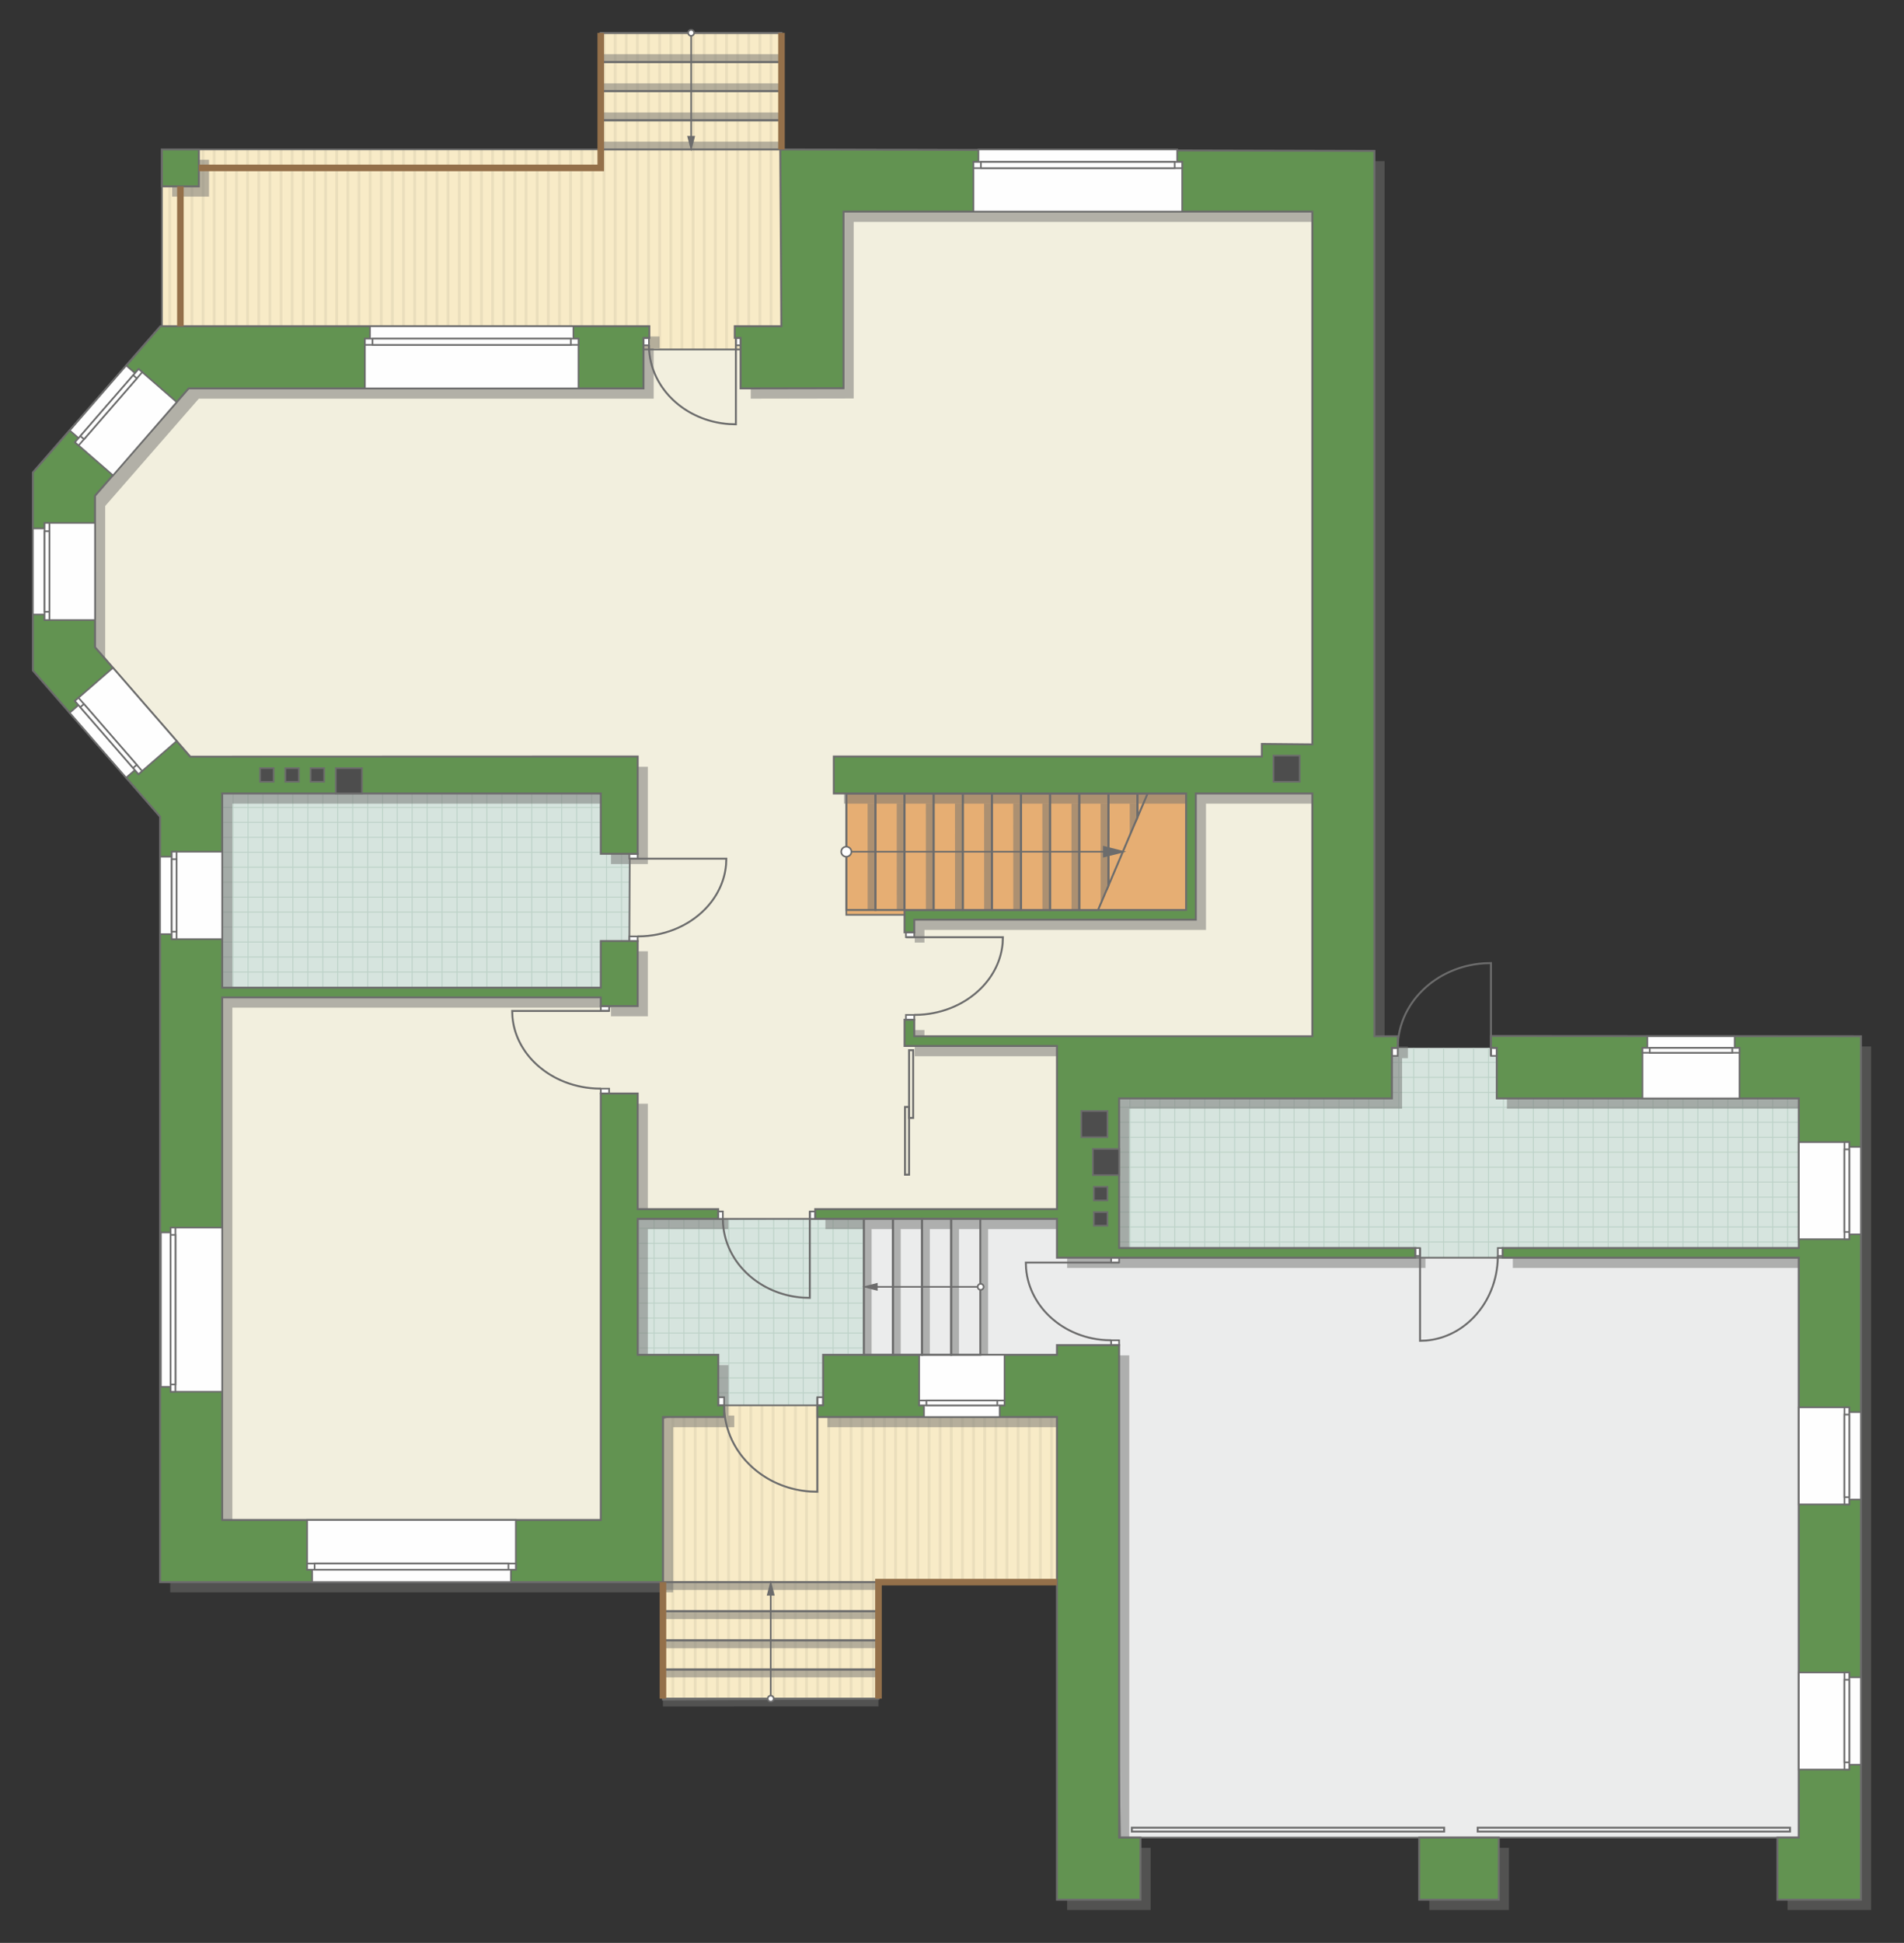 <?xml version="1.0" encoding="UTF-8"?>
<!DOCTYPE svg PUBLIC "-//W3C//DTD SVG 1.1//EN" "http://www.w3.org/Graphics/SVG/1.1/DTD/svg11.dtd">
<!-- Creator: CorelDRAW -->
<svg xmlns="http://www.w3.org/2000/svg" xml:space="preserve" width="196.028mm" height="199.937mm" version="1.1" style="shape-rendering:geometricPrecision; text-rendering:geometricPrecision; image-rendering:optimizeQuality; fill-rule:evenodd; clip-rule:evenodd"
viewBox="0 0 23004.17 23462.9"
 xmlns:xlink="http://www.w3.org/1999/xlink"
 xmlns:xodm="http://www.corel.com/coreldraw/odm/2003">
 <rect x="0" y="0" width="23004.17" height="23462.9" fill="#333333" stroke="none"/>
 <defs>
  <style type="text/css">
   <![CDATA[
    .str4 {stroke:#94704A;stroke-width:79.44;stroke-miterlimit:22.926}
    .str2 {stroke:#6C6C6C;stroke-width:19.82;stroke-miterlimit:22.926}
    .str1 {stroke:#6C6C6C;stroke-width:19.87;stroke-miterlimit:22.926}
    .str3 {stroke:#6C6C6C;stroke-width:23.47;stroke-miterlimit:22.926}
    .str0 {stroke:#BDD2C8;stroke-width:11.74;stroke-miterlimit:22.926}
    .fil1 {fill:none}
    .fil9 {fill:#FEFEFE}
    .fil0 {fill:#D6E4DE}
    .fil11 {fill:#4D4D4D}
    .fil10 {fill:#629351}
    .fil12 {fill:#6C6C6C}
    .fil7 {fill:#E6AE73}
    .fil5 {fill:#EADEBC}
    .fil2 {fill:#EBECEC}
    .fil6 {fill:#F2EFDE}
    .fil4 {fill:#F8EBC7}
    .fil13 {fill:white}
    .fil3 {fill:white}
    .fil8 {fill:#727271;fill-opacity:0.502}
   ]]>
  </style>
    <clipPath id="id0">
     <path d="M21733.21 15188.52l-8212.13 0 0 -2076.18 3296.16 -457.45 1266.82 0 3649.15 609.89 0 1923.74z"/>
    </clipPath>
    <clipPath id="id1">
     <path d="M7258.97 11927.55l-4574.35 0 0 -2345.87 4574.35 0 345.27 729.33 0 1055.61 -345.27 560.94z"/>
    </clipPath>
    <clipPath id="id2">
     <path d="M10380.88 16832.48l-435.85 138.83 -1266.81 0 -973.55 -141.16 0 -2100.82 2732.18 -10.09 0 1642.08 -55.98 471.17z"/>
    </clipPath>
    <clipPath id="id3">
     <path d="M8009.78 17124.66l668.43 -153.35 1266.81 0 3153.83 153.35 0 1994.02 -2485.15 0.25 0 1394.63 -2603.92 12.64 0 -3401.53z"/>
    </clipPath>
    <clipPath id="id4">
     <path d="M1956.8 1804.99l5301.59 -0.27 0 -1407.28 2183.44 0 -1.17 3542.32 -492.88 281.53 -1185.48 0 -5664.09 -117.3 -141.41 -164.22 0 -2134.77z"/>
    </clipPath>
 </defs>
 <g id="пол">
  <g id="_1915693279600">
   <polygon class="fil0" points="21733.21,15188.52 13521.08,15188.52 13521.08,13112.34 16817.24,12654.9 18084.06,12654.9 21733.21,13264.78 "/>
   <g style="clip-path:url(#id0)">
    <g>
     <path id="_1" class="fil1 str0" d="M16900.17 16078.56l0 -7258.44m-180.7 7258.44l0 -7258.44m-180.7 7258.44l0 -7258.44m-180.7 7258.44l0 -7258.44m-180.7 7258.44l0 -7258.44m-180.7 7258.44l0 -7258.44m-180.7 7258.44l0 -7258.44m-180.7 7258.44l0 -7258.44m2710.37 7258.54l0 -7258.44m-180.7 7258.44l0 -7258.44m-180.7 7258.44l0 -7258.44m-180.7 7258.44l0 -7258.44m-180.7 7258.44l0 -7258.44m-180.7 7258.44l0 -7258.44m-180.7 7258.44l0 -7258.44m-180.7 7258.44l0 -7258.44m2710.46 7258.35l0 -7258.44m-180.7 7258.44l0 -7258.44m-180.7 7258.44l0 -7258.44m-180.7 7258.44l0 -7258.44m-180.7 7258.44l0 -7258.44m-180.7 7258.44l0 -7258.44m-180.7 7258.44l0 -7258.44m-180.7 7258.44l0 -7258.44m2710.37 7258.54l0 -7258.44m-180.7 7258.44l0 -7258.44m-180.7 7258.44l0 -7258.44m-180.7 7258.44l0 -7258.44m-180.7 7258.44l0 -7258.44m-180.7 7258.44l0 -7258.44m-180.7 7258.44l0 -7258.44m-180.7 7258.44l0 -7258.44"/>
     <path class="fil1 str0" d="M22891.71 13733.87l-11869.99 0m11869.99 180.7l-11869.99 0m11869.99 180.7l-11869.99 0m11869.99 180.7l-11869.99 0m11869.99 180.7l-11869.99 0m11869.99 180.7l-11869.99 0m11869.99 180.7l-11869.99 0m11869.99 180.7l-11869.99 0m11870.15 -2710.37l-11869.99 0m11869.99 180.7l-11869.99 0m11869.99 180.7l-11869.99 0m11869.99 180.7l-11869.99 0m11869.99 180.7l-11869.99 0m11869.99 180.7l-11869.99 0m11869.99 180.7l-11869.99 0m11869.99 180.7l-11869.99 0m11869.84 -2710.46l-11869.99 0m11869.99 180.7l-11869.99 0m11869.99 180.7l-11869.99 0m11869.99 180.7l-11869.99 0m11869.99 180.7l-11869.99 0m11869.99 180.7l-11869.99 0m11869.99 180.7l-11869.99 0m11869.99 180.7l-11869.99 0m11870.15 -2710.37l-11869.99 0m11869.99 180.7l-11869.99 0m11869.99 180.7l-11869.99 0m11869.99 180.7l-11869.99 0m11869.99 180.7l-11869.99 0m11869.99 180.7l-11869.99 0m11869.99 180.7l-11869.99 0m11869.99 180.7l-11869.99 0"/>
     <path class="fil1 str0" d="M22501.6 16078.65l0 -7258.44m-180.7 7258.44l0 -7258.44m-180.7 7258.44l0 -7258.44m-180.7 7258.44l0 -7258.44m-180.7 7258.44l0 -7258.44m-180.7 7258.44l0 -7258.44m-180.7 7258.44l0 -7258.44m-180.7 7258.44l0 -7258.44m1445.49 7258.54l0 -7258.44"/>
     <path class="fil1 str0" d="M11122.17 16155.54l0 -7258.44m-180.7 7258.44l0 -7258.44m-180.7 7258.44l0 -7258.44m-180.7 7258.44l0 -7258.44m-180.7 7258.44l0 -7258.44m-180.7 7258.44l0 -7258.44m-180.7 7258.44l0 -7258.44m-180.7 7258.44l0 -7258.44m2710.37 7258.54l0 -7258.44m-180.7 7258.44l0 -7258.44m-180.7 7258.44l0 -7258.44m-180.7 7258.44l0 -7258.44m-180.7 7258.44l0 -7258.44m-180.7 7258.44l0 -7258.44m-180.7 7258.44l0 -7258.44m-180.7 7258.44l0 -7258.44m2710.46 7258.35l0 -7258.44m-180.7 7258.44l0 -7258.44m-180.7 7258.44l0 -7258.44m-180.7 7258.44l0 -7258.44m-180.7 7258.44l0 -7258.44m-180.7 7258.44l0 -7258.44m-180.7 7258.44l0 -7258.44m-180.7 7258.44l0 -7258.44m2710.37 7258.54l0 -7258.44m-180.7 7258.44l0 -7258.44m-180.7 7258.44l0 -7258.44m-180.7 7258.44l0 -7258.44m-180.7 7258.44l0 -7258.44m-180.7 7258.44l0 -7258.44m-180.7 7258.44l0 -7258.44m-180.7 7258.44l0 -7258.44"/>
    </g>
   </g>
   <polygon class="fil1" points="21733.21,15188.52 13521.08,15188.52 13521.08,13112.34 16817.24,12654.9 18084.06,12654.9 21733.21,13264.78 "/>
   <polygon class="fil0" points="7258.97,11927.55 2684.62,11927.55 2684.62,9581.68 7258.97,9581.68 7604.24,10311.01 7604.24,11366.62 "/>
   <g style="clip-path:url(#id1)">
    <g>
     <path id="_1_0" class="fil1 str0" d="M6063.71 12817.59l0 -7258.44m-180.7 7258.44l0 -7258.44m-180.7 7258.44l0 -7258.44m-180.7 7258.44l0 -7258.44m-180.7 7258.44l0 -7258.44m-180.7 7258.44l0 -7258.44m-180.7 7258.44l0 -7258.44m-180.7 7258.44l0 -7258.44m2710.37 7258.54l0 -7258.44m-180.7 7258.44l0 -7258.44m-180.7 7258.44l0 -7258.44m-180.7 7258.44l0 -7258.44m-180.7 7258.44l0 -7258.44m-180.7 7258.44l0 -7258.44m-180.7 7258.44l0 -7258.44m-180.7 7258.44l0 -7258.44m2710.46 7258.35l0 -7258.44m-180.7 7258.44l0 -7258.44m-180.7 7258.44l0 -7258.44m-180.7 7258.44l0 -7258.44m-180.7 7258.44l0 -7258.44m-180.7 7258.44l0 -7258.44m-180.7 7258.44l0 -7258.44m-180.7 7258.44l0 -7258.44m2710.37 7258.54l0 -7258.44m-180.7 7258.44l0 -7258.44m-180.7 7258.44l0 -7258.44m-180.7 7258.44l0 -7258.44m-180.7 7258.44l0 -7258.44m-180.7 7258.44l0 -7258.44m-180.7 7258.44l0 -7258.44m-180.7 7258.44l0 -7258.44"/>
     <path class="fil1 str0" d="M12055.26 10472.9l-11869.99 0m11869.99 180.7l-11869.99 0m11869.99 180.7l-11869.99 0m11869.99 180.7l-11869.99 0m11869.99 180.7l-11869.99 0m11869.99 180.7l-11869.99 0m11869.99 180.7l-11869.99 0m11869.99 180.7l-11869.99 0m11870.15 -2710.37l-11869.99 0m11869.99 180.7l-11869.99 0m11869.99 180.7l-11869.99 0m11869.99 180.7l-11869.99 0m11869.99 180.7l-11869.99 0m11869.99 180.7l-11869.99 0m11869.99 180.7l-11869.99 0m11869.99 180.7l-11869.99 0m11869.84 -2710.46l-11869.99 0m11869.99 180.7l-11869.99 0m11869.99 180.7l-11869.99 0m11869.99 180.7l-11869.99 0m11869.99 180.7l-11869.99 0m11869.99 180.7l-11869.99 0m11869.99 180.7l-11869.99 0m11869.99 180.7l-11869.99 0m11870.15 -2710.37l-11869.99 0m11869.99 180.7l-11869.99 0m11869.99 180.7l-11869.99 0m11869.99 180.7l-11869.99 0m11869.99 180.7l-11869.99 0m11869.99 180.7l-11869.99 0m11869.99 180.7l-11869.99 0m11869.99 180.7l-11869.99 0"/>
     <path class="fil1 str0" d="M11665.15 12817.69l0 -7258.44m-180.7 7258.44l0 -7258.44m-180.7 7258.44l0 -7258.44m-180.7 7258.44l0 -7258.44m-180.7 7258.44l0 -7258.44m-180.7 7258.44l0 -7258.44m-180.7 7258.44l0 -7258.44m-180.7 7258.44l0 -7258.44m1445.49 7258.54l0 -7258.44"/>
     <path class="fil1 str0" d="M285.72 12894.58l0 -7258.44m-180.7 7258.44l0 -7258.44m-180.7 7258.44l0 -7258.44m-180.7 7258.44l0 -7258.44m-180.7 7258.44l0 -7258.44m-180.7 7258.44l0 -7258.44m-180.7 7258.44l0 -7258.44m-180.7 7258.44l0 -7258.44m2710.37 7258.54l0 -7258.44m-180.7 7258.44l0 -7258.44m-180.7 7258.44l0 -7258.44m-180.7 7258.44l0 -7258.44m-180.7 7258.44l0 -7258.44m-180.7 7258.44l0 -7258.44m-180.7 7258.44l0 -7258.44m-180.7 7258.44l0 -7258.44m2710.46 7258.35l0 -7258.44m-180.7 7258.44l0 -7258.44m-180.7 7258.44l0 -7258.44m-180.7 7258.44l0 -7258.44m-180.7 7258.44l0 -7258.44m-180.7 7258.44l0 -7258.44m-180.7 7258.44l0 -7258.44m-180.7 7258.44l0 -7258.44m2710.37 7258.54l0 -7258.44m-180.7 7258.44l0 -7258.44m-180.7 7258.44l0 -7258.44m-180.7 7258.44l0 -7258.44m-180.7 7258.44l0 -7258.44m-180.7 7258.44l0 -7258.44m-180.7 7258.44l0 -7258.44m-180.7 7258.44l0 -7258.44"/>
    </g>
   </g>
   <polygon class="fil1" points="7258.97,11927.55 2684.62,11927.55 2684.62,9581.68 7258.97,9581.68 7604.24,10311.01 7604.24,11366.62 "/>
   <polygon class="fil0" points="10380.88,16832.48 9945.02,16971.31 8678.22,16971.31 7704.67,16830.15 7704.67,14729.33 10436.85,14719.23 10436.85,16361.32 "/>
   <g style="clip-path:url(#id2)">
    <g>
     <path id="_1_1" class="fil1 str0" d="M10969.14 18804.28l0 -7258.44m-180.7 7258.44l0 -7258.44m-180.7 7258.44l0 -7258.44m-180.7 7258.44l0 -7258.44m-180.7 7258.44l0 -7258.44m-180.7 7258.44l0 -7258.44m-180.7 7258.44l0 -7258.44m-180.7 7258.44l0 -7258.44m2710.37 7258.54l0 -7258.44m-180.7 7258.44l0 -7258.44m-180.7 7258.44l0 -7258.44m-180.7 7258.44l0 -7258.44m-180.7 7258.44l0 -7258.44m-180.7 7258.44l0 -7258.44m-180.7 7258.44l0 -7258.44m-180.7 7258.44l0 -7258.44m2710.46 7258.35l0 -7258.44m-180.7 7258.44l0 -7258.44m-180.7 7258.44l0 -7258.44m-180.7 7258.44l0 -7258.44m-180.7 7258.44l0 -7258.44m-180.7 7258.44l0 -7258.44m-180.7 7258.44l0 -7258.44m-180.7 7258.44l0 -7258.44m2710.37 7258.54l0 -7258.44m-180.7 7258.44l0 -7258.44m-180.7 7258.44l0 -7258.44m-180.7 7258.44l0 -7258.44m-180.7 7258.44l0 -7258.44m-180.7 7258.44l0 -7258.44m-180.7 7258.44l0 -7258.44m-180.7 7258.44l0 -7258.44"/>
     <path class="fil1 str0" d="M16960.68 16459.59l-11869.99 0m11869.99 180.7l-11869.99 0m11869.99 180.7l-11869.99 0m11869.99 180.7l-11869.99 0m11869.99 180.7l-11869.99 0m11869.99 180.7l-11869.99 0m11869.99 180.7l-11869.99 0m11869.99 180.7l-11869.99 0m11870.15 -2710.37l-11869.99 0m11869.99 180.7l-11869.99 0m11869.99 180.7l-11869.99 0m11869.99 180.7l-11869.99 0m11869.99 180.7l-11869.99 0m11869.99 180.7l-11869.99 0m11869.99 180.7l-11869.99 0m11869.99 180.7l-11869.99 0m11869.84 -2710.46l-11869.99 0m11869.99 180.7l-11869.99 0m11869.99 180.7l-11869.99 0m11869.99 180.7l-11869.99 0m11869.99 180.7l-11869.99 0m11869.99 180.7l-11869.99 0m11869.99 180.7l-11869.99 0m11869.99 180.7l-11869.99 0m11870.15 -2710.37l-11869.99 0m11869.99 180.7l-11869.99 0m11869.99 180.7l-11869.99 0m11869.99 180.7l-11869.99 0m11869.99 180.7l-11869.99 0m11869.99 180.7l-11869.99 0m11869.99 180.7l-11869.99 0m11869.99 180.7l-11869.99 0"/>
     <path class="fil1 str0" d="M16570.57 18804.37l0 -7258.44m-180.7 7258.44l0 -7258.44m-180.7 7258.44l0 -7258.44m-180.7 7258.44l0 -7258.44m-180.7 7258.44l0 -7258.44m-180.7 7258.44l0 -7258.44m-180.7 7258.44l0 -7258.44m-180.7 7258.44l0 -7258.44m1445.49 7258.54l0 -7258.44"/>
     <path class="fil1 str0" d="M5191.14 18881.26l0 -7258.44m-180.7 7258.44l0 -7258.44m-180.7 7258.44l0 -7258.44m-180.7 7258.44l0 -7258.44m-180.7 7258.44l0 -7258.44m-180.7 7258.44l0 -7258.44m-180.7 7258.44l0 -7258.44m-180.7 7258.44l0 -7258.44m2710.37 7258.54l0 -7258.44m-180.7 7258.44l0 -7258.44m-180.7 7258.44l0 -7258.44m-180.7 7258.44l0 -7258.44m-180.7 7258.44l0 -7258.44m-180.7 7258.44l0 -7258.44m-180.7 7258.44l0 -7258.44m-180.7 7258.44l0 -7258.44m2710.46 7258.35l0 -7258.44m-180.7 7258.44l0 -7258.44m-180.7 7258.44l0 -7258.44m-180.7 7258.44l0 -7258.44m-180.7 7258.44l0 -7258.44m-180.7 7258.44l0 -7258.44m-180.7 7258.44l0 -7258.44m-180.7 7258.44l0 -7258.44m2710.37 7258.54l0 -7258.44m-180.7 7258.44l0 -7258.44m-180.7 7258.44l0 -7258.44m-180.7 7258.44l0 -7258.44m-180.7 7258.44l0 -7258.44m-180.7 7258.44l0 -7258.44m-180.7 7258.44l0 -7258.44m-180.7 7258.44l0 -7258.44"/>
    </g>
   </g>
   <polygon class="fil1" points="10380.88,16832.48 9945.02,16971.31 8678.22,16971.31 7704.67,16830.15 7704.67,14729.33 10436.85,14719.23 10436.85,16361.32 "/>
   <polygon class="fil2 str1" points="13532.81,22190.99 21733.21,22190.99 21733.21,15188.52 13424.43,15188.47 12922.82,14719.23 10436.85,14719.23 10436.85,16361.32 12922.82,16361.32 13424.43,16244.08 "/>
   <polygon class="fil3" points="8009.78,17124.66 8678.22,16971.31 9945.02,16971.31 13098.85,17124.66 13098.85,19118.68 10613.7,19118.93 10613.7,20513.56 8009.78,20526.19 "/>
   <g style="clip-path:url(#id3)">
    <g>
     <g>
      <rect class="fil4" transform="matrix(4.67283E-13 7.762 50.716 -4.65695E-11 577.877 13918)" width="1095.36" height="270.61"/>
      <rect class="fil5" transform="matrix(4.67283E-13 7.762 0.124 -1.14149E-13 577.877 13918)" width="1095.36" height="270.61"/>
      <rect class="fil5" transform="matrix(4.67283E-13 7.762 0.124 -1.14149E-13 8651.05 13918)" width="1095.36" height="270.61"/>
      <rect class="fil5" transform="matrix(4.67283E-13 7.762 0.124 -1.14149E-13 2596.17 13918)" width="1095.36" height="270.61"/>
      <rect class="fil5" transform="matrix(4.67283E-13 7.762 0.124 -1.14149E-13 10669.3 13918)" width="1095.36" height="270.61"/>
      <rect class="fil5" transform="matrix(4.67283E-13 7.762 0.124 -1.14149E-13 4614.46 13918)" width="1095.36" height="270.61"/>
      <rect class="fil5" transform="matrix(4.67283E-13 7.762 0.124 -1.14149E-13 12687.6 13918)" width="1095.36" height="270.61"/>
      <rect class="fil5" transform="matrix(4.67283E-13 7.762 0.124 -1.14149E-13 6632.76 13918)" width="1095.36" height="270.61"/>
      <rect class="fil5" transform="matrix(4.67283E-13 7.762 0.124 -1.14149E-13 981.536 13918)" width="1095.36" height="270.61"/>
      <rect class="fil5" transform="matrix(4.67283E-13 7.762 0.124 -1.14149E-13 9054.71 13918)" width="1095.36" height="270.61"/>
      <rect class="fil5" transform="matrix(4.67283E-13 7.762 0.124 -1.14149E-13 2999.83 13918)" width="1095.36" height="270.61"/>
      <rect class="fil5" transform="matrix(4.67283E-13 7.762 0.124 -1.14149E-13 11073 13918)" width="1095.36" height="270.61"/>
      <rect class="fil5" transform="matrix(4.67283E-13 7.762 0.124 -1.14149E-13 5018.12 13918)" width="1095.36" height="270.61"/>
      <rect class="fil5" transform="matrix(4.67283E-13 7.762 0.124 -1.14149E-13 13091.3 13918)" width="1095.36" height="270.61"/>
      <rect class="fil5" transform="matrix(4.67283E-13 7.762 0.124 -1.14149E-13 7036.42 13918)" width="1095.36" height="270.61"/>
      <rect class="fil5" transform="matrix(4.67283E-13 7.762 0.124 -1.14149E-13 1385.19 13918)" width="1095.36" height="270.61"/>
      <rect class="fil5" transform="matrix(4.67283E-13 7.762 0.124 -1.14149E-13 9458.37 13918)" width="1095.36" height="270.61"/>
      <rect class="fil5" transform="matrix(4.67283E-13 7.762 0.124 -1.14149E-13 3403.49 13918)" width="1095.36" height="270.61"/>
      <rect class="fil5" transform="matrix(4.67283E-13 7.762 0.124 -1.14149E-13 11476.7 13918)" width="1095.36" height="270.61"/>
      <rect class="fil5" transform="matrix(4.67283E-13 7.762 0.124 -1.14149E-13 5421.78 13918)" width="1095.36" height="270.61"/>
      <rect class="fil5" transform="matrix(4.67283E-13 7.762 0.124 -1.14149E-13 13495 13918)" width="1095.36" height="270.61"/>
      <rect class="fil5" transform="matrix(4.67283E-13 7.762 0.124 -1.14149E-13 7440.08 13918)" width="1095.36" height="270.61"/>
      <rect class="fil5" transform="matrix(4.67283E-13 7.762 0.124 -1.14149E-13 1788.85 13918)" width="1095.36" height="270.61"/>
      <rect class="fil5" transform="matrix(4.67283E-13 7.762 0.124 -1.14149E-13 9862.03 13918)" width="1095.36" height="270.61"/>
      <rect class="fil5" transform="matrix(4.67283E-13 7.762 0.124 -1.14149E-13 3807.15 13918)" width="1095.36" height="270.61"/>
      <rect class="fil5" transform="matrix(4.67283E-13 7.762 0.124 -1.14149E-13 11880.3 13918)" width="1095.36" height="270.61"/>
      <rect class="fil5" transform="matrix(4.67283E-13 7.762 0.124 -1.14149E-13 5825.44 13918)" width="1095.36" height="270.61"/>
      <rect class="fil5" transform="matrix(4.67283E-13 7.762 0.124 -1.14149E-13 13898.6 13918)" width="1095.36" height="270.61"/>
      <rect class="fil5" transform="matrix(4.67283E-13 7.762 0.124 -1.14149E-13 7843.73 13918)" width="1095.36" height="270.61"/>
      <rect class="fil5" transform="matrix(4.67283E-13 7.762 0.124 -1.14149E-13 2192.51 13918)" width="1095.36" height="270.61"/>
      <rect class="fil5" transform="matrix(4.67283E-13 7.762 0.124 -1.14149E-13 10265.7 13918)" width="1095.36" height="270.61"/>
      <rect class="fil5" transform="matrix(4.67283E-13 7.762 0.124 -1.14149E-13 4210.81 13918)" width="1095.36" height="270.61"/>
      <rect class="fil5" transform="matrix(4.67283E-13 7.762 0.124 -1.14149E-13 12284 13918)" width="1095.36" height="270.61"/>
      <rect class="fil5" transform="matrix(4.67283E-13 7.762 0.124 -1.14149E-13 6229.1 13918)" width="1095.36" height="270.61"/>
      <rect class="fil5" transform="matrix(4.67283E-13 7.762 0.124 -1.14149E-13 8247.39 13918)" width="1095.36" height="270.61"/>
      <rect class="fil5" transform="matrix(4.67283E-13 7.762 0.124 -1.14149E-13 712.43 13918)" width="1095.36" height="270.61"/>
      <rect class="fil5" transform="matrix(4.67283E-13 7.762 0.124 -1.14149E-13 8785.61 13918)" width="1095.36" height="270.61"/>
      <rect class="fil5" transform="matrix(4.67283E-13 7.762 0.124 -1.14149E-13 2730.72 13918)" width="1095.36" height="270.61"/>
      <rect class="fil5" transform="matrix(4.67283E-13 7.762 0.124 -1.14149E-13 10803.9 13918)" width="1095.36" height="270.61"/>
      <rect class="fil5" transform="matrix(4.67283E-13 7.762 0.124 -1.14149E-13 4749.02 13918)" width="1095.36" height="270.61"/>
      <rect class="fil5" transform="matrix(4.67283E-13 7.762 0.124 -1.14149E-13 12822.2 13918)" width="1095.36" height="270.61"/>
      <rect class="fil5" transform="matrix(4.67283E-13 7.762 0.124 -1.14149E-13 6767.31 13918)" width="1095.36" height="270.61"/>
      <rect class="fil5" transform="matrix(4.67283E-13 7.762 0.124 -1.14149E-13 1116.09 13918)" width="1095.36" height="270.61"/>
      <rect class="fil5" transform="matrix(4.67283E-13 7.762 0.124 -1.14149E-13 9189.26 13918)" width="1095.36" height="270.61"/>
      <rect class="fil5" transform="matrix(4.67283E-13 7.762 0.124 -1.14149E-13 3134.38 13918)" width="1095.36" height="270.61"/>
      <rect class="fil5" transform="matrix(4.67283E-13 7.762 0.124 -1.14149E-13 11207.6 13918)" width="1095.36" height="270.61"/>
      <rect class="fil5" transform="matrix(4.67283E-13 7.762 0.124 -1.14149E-13 5152.68 13918)" width="1095.36" height="270.61"/>
      <rect class="fil5" transform="matrix(4.67283E-13 7.762 0.124 -1.14149E-13 13225.9 13918)" width="1095.36" height="270.61"/>
      <rect class="fil5" transform="matrix(4.67283E-13 7.762 0.124 -1.14149E-13 7170.97 13918)" width="1095.36" height="270.61"/>
      <rect class="fil5" transform="matrix(4.67283E-13 7.762 0.124 -1.14149E-13 1519.75 13918)" width="1095.36" height="270.61"/>
      <rect class="fil5" transform="matrix(4.67283E-13 7.762 0.124 -1.14149E-13 9592.92 13918)" width="1095.36" height="270.61"/>
      <rect class="fil5" transform="matrix(4.67283E-13 7.762 0.124 -1.14149E-13 3538.04 13918)" width="1095.36" height="270.61"/>
      <rect class="fil5" transform="matrix(4.67283E-13 7.762 0.124 -1.14149E-13 11611.2 13918)" width="1095.36" height="270.61"/>
      <rect class="fil5" transform="matrix(4.67283E-13 7.762 0.124 -1.14149E-13 5556.34 13918)" width="1095.36" height="270.61"/>
      <rect class="fil5" transform="matrix(4.67283E-13 7.762 0.124 -1.14149E-13 13629.5 13918)" width="1095.36" height="270.61"/>
      <rect class="fil5" transform="matrix(4.67283E-13 7.762 0.124 -1.14149E-13 7574.63 13918)" width="1095.36" height="270.61"/>
      <rect class="fil5" transform="matrix(4.67283E-13 7.762 0.124 -1.14149E-13 1923.41 13918)" width="1095.36" height="270.61"/>
      <rect class="fil5" transform="matrix(4.67283E-13 7.762 0.124 -1.14149E-13 9996.58 13918)" width="1095.36" height="270.61"/>
      <rect class="fil5" transform="matrix(4.67283E-13 7.762 0.124 -1.14149E-13 3941.7 13918)" width="1095.36" height="270.61"/>
      <rect class="fil5" transform="matrix(4.67283E-13 7.762 0.124 -1.14149E-13 12014.9 13918)" width="1095.36" height="270.61"/>
      <rect class="fil5" transform="matrix(4.67283E-13 7.762 0.124 -1.14149E-13 5959.99 13918)" width="1095.36" height="270.61"/>
      <rect class="fil5" transform="matrix(4.67283E-13 7.762 0.124 -1.14149E-13 14033.2 13918)" width="1095.36" height="270.61"/>
      <rect class="fil5" transform="matrix(4.67283E-13 7.762 0.124 -1.14149E-13 7978.29 13918)" width="1095.36" height="270.61"/>
      <rect class="fil5" transform="matrix(4.67283E-13 7.762 0.124 -1.14149E-13 2327.07 13918)" width="1095.36" height="270.61"/>
      <rect class="fil5" transform="matrix(4.67283E-13 7.762 0.124 -1.14149E-13 10400.2 13918)" width="1095.36" height="270.61"/>
      <rect class="fil5" transform="matrix(4.67283E-13 7.762 0.124 -1.14149E-13 4345.36 13918)" width="1095.36" height="270.61"/>
      <rect class="fil5" transform="matrix(4.67283E-13 7.762 0.124 -1.14149E-13 12418.5 13918)" width="1095.36" height="270.61"/>
      <rect class="fil5" transform="matrix(4.67283E-13 7.762 0.124 -1.14149E-13 6363.65 13918)" width="1095.36" height="270.61"/>
      <rect class="fil5" transform="matrix(4.67283E-13 7.762 0.124 -1.14149E-13 8381.95 13918)" width="1095.36" height="270.61"/>
      <rect class="fil5" transform="matrix(4.67283E-13 7.762 0.124 -1.14149E-13 846.983 13918)" width="1095.36" height="270.61"/>
      <rect class="fil5" transform="matrix(4.67283E-13 7.762 0.124 -1.14149E-13 8920.16 13918)" width="1095.36" height="270.61"/>
      <rect class="fil5" transform="matrix(4.67283E-13 7.762 0.124 -1.14149E-13 2865.28 13918)" width="1095.36" height="270.61"/>
      <rect class="fil5" transform="matrix(4.67283E-13 7.762 0.124 -1.14149E-13 10938.5 13918)" width="1095.36" height="270.61"/>
      <rect class="fil5" transform="matrix(4.67283E-13 7.762 0.124 -1.14149E-13 4883.57 13918)" width="1095.36" height="270.61"/>
      <rect class="fil5" transform="matrix(4.67283E-13 7.762 0.124 -1.14149E-13 12956.7 13918)" width="1095.36" height="270.61"/>
      <rect class="fil5" transform="matrix(4.67283E-13 7.762 0.124 -1.14149E-13 6901.86 13918)" width="1095.36" height="270.61"/>
      <rect class="fil5" transform="matrix(4.67283E-13 7.762 0.124 -1.14149E-13 1250.64 13918)" width="1095.36" height="270.61"/>
      <rect class="fil5" transform="matrix(4.67283E-13 7.762 0.124 -1.14149E-13 9323.82 13918)" width="1095.36" height="270.61"/>
      <rect class="fil5" transform="matrix(4.67283E-13 7.762 0.124 -1.14149E-13 3268.94 13918)" width="1095.36" height="270.61"/>
      <rect class="fil5" transform="matrix(4.67283E-13 7.762 0.124 -1.14149E-13 11342.1 13918)" width="1095.36" height="270.61"/>
      <rect class="fil5" transform="matrix(4.67283E-13 7.762 0.124 -1.14149E-13 5287.23 13918)" width="1095.36" height="270.61"/>
      <rect class="fil5" transform="matrix(4.67283E-13 7.762 0.124 -1.14149E-13 13360.4 13918)" width="1095.36" height="270.61"/>
      <rect class="fil5" transform="matrix(4.67283E-13 7.762 0.124 -1.14149E-13 7305.52 13918)" width="1095.36" height="270.61"/>
      <rect class="fil5" transform="matrix(4.67283E-13 7.762 0.124 -1.14149E-13 1654.3 13918)" width="1095.36" height="270.61"/>
      <rect class="fil5" transform="matrix(4.67283E-13 7.762 0.124 -1.14149E-13 9727.48 13918)" width="1095.36" height="270.61"/>
      <rect class="fil5" transform="matrix(4.67283E-13 7.762 0.124 -1.14149E-13 3672.59 13918)" width="1095.36" height="270.61"/>
      <rect class="fil5" transform="matrix(4.67283E-13 7.762 0.124 -1.14149E-13 11745.8 13918)" width="1095.36" height="270.61"/>
      <rect class="fil5" transform="matrix(4.67283E-13 7.762 0.124 -1.14149E-13 5690.89 13918)" width="1095.36" height="270.61"/>
      <rect class="fil5" transform="matrix(4.67283E-13 7.762 0.124 -1.14149E-13 13764.1 13918)" width="1095.36" height="270.61"/>
      <rect class="fil5" transform="matrix(4.67283E-13 7.762 0.124 -1.14149E-13 7709.18 13918)" width="1095.36" height="270.61"/>
      <rect class="fil5" transform="matrix(4.67283E-13 7.762 0.124 -1.14149E-13 2057.96 13918)" width="1095.36" height="270.61"/>
      <rect class="fil5" transform="matrix(4.67283E-13 7.762 0.124 -1.14149E-13 10131.1 13918)" width="1095.36" height="270.61"/>
      <rect class="fil5" transform="matrix(4.67283E-13 7.762 0.124 -1.14149E-13 4076.25 13918)" width="1095.36" height="270.61"/>
      <rect class="fil5" transform="matrix(4.67283E-13 7.762 0.124 -1.14149E-13 12149.4 13918)" width="1095.36" height="270.61"/>
      <rect class="fil5" transform="matrix(4.67283E-13 7.762 0.124 -1.14149E-13 6094.55 13918)" width="1095.36" height="270.61"/>
      <rect class="fil5" transform="matrix(4.67283E-13 7.762 0.124 -1.14149E-13 14167.7 13918)" width="1095.36" height="270.61"/>
      <rect class="fil5" transform="matrix(4.67283E-13 7.762 0.124 -1.14149E-13 8112.84 13918)" width="1095.36" height="270.61"/>
      <rect class="fil5" transform="matrix(4.67283E-13 7.762 0.124 -1.14149E-13 2461.62 13918)" width="1095.36" height="270.61"/>
      <rect class="fil5" transform="matrix(4.67283E-13 7.762 0.124 -1.14149E-13 10534.8 13918)" width="1095.36" height="270.61"/>
      <rect class="fil5" transform="matrix(4.67283E-13 7.762 0.124 -1.14149E-13 4479.91 13918)" width="1095.36" height="270.61"/>
      <rect class="fil5" transform="matrix(4.67283E-13 7.762 0.124 -1.14149E-13 12553.1 13918)" width="1095.36" height="270.61"/>
      <rect class="fil5" transform="matrix(4.67283E-13 7.762 0.124 -1.14149E-13 6498.21 13918)" width="1095.36" height="270.61"/>
      <rect class="fil5" transform="matrix(4.67283E-13 7.762 0.124 -1.14149E-13 8516.5 13918)" width="1095.36" height="270.61"/>
     </g>
    </g>
   </g>
   <polygon class="fil1 str2" points="8009.78,17124.66 8678.22,16971.31 9945.02,16971.31 13098.85,17124.66 13098.85,19118.68 10613.7,19118.93 10613.7,20513.56 8009.78,20526.19 "/>
   <polygon class="fil3" points="1956.8,1804.99 7258.38,1804.72 7258.38,397.45 9441.82,397.45 9440.65,3939.76 8947.77,4221.29 7762.29,4221.29 2098.2,4103.98 1956.8,3939.76 "/>
   <g style="clip-path:url(#id4)">
    <g>
     <g>
      <rect class="fil4" transform="matrix(4.67283E-13 7.762 50.716 -4.65695E-11 -2541.73 -976.175)" width="1095.36" height="270.61"/>
      <rect class="fil5" transform="matrix(4.67283E-13 7.762 0.124 -1.14149E-13 -2541.73 -976.175)" width="1095.36" height="270.61"/>
      <rect class="fil5" transform="matrix(4.67283E-13 7.762 0.124 -1.14149E-13 5531.45 -976.175)" width="1095.36" height="270.61"/>
      <rect class="fil5" transform="matrix(4.67283E-13 7.762 0.124 -1.14149E-13 -523.435 -976.175)" width="1095.36" height="270.61"/>
      <rect class="fil5" transform="matrix(4.67283E-13 7.762 0.124 -1.14149E-13 7549.74 -976.175)" width="1095.36" height="270.61"/>
      <rect class="fil5" transform="matrix(4.67283E-13 7.762 0.124 -1.14149E-13 1494.86 -976.175)" width="1095.36" height="270.61"/>
      <rect class="fil5" transform="matrix(4.67283E-13 7.762 0.124 -1.14149E-13 9568.03 -976.175)" width="1095.36" height="270.61"/>
      <rect class="fil5" transform="matrix(4.67283E-13 7.762 0.124 -1.14149E-13 3513.15 -976.175)" width="1095.36" height="270.61"/>
      <rect class="fil5" transform="matrix(4.67283E-13 7.762 0.124 -1.14149E-13 -2138.07 -976.175)" width="1095.36" height="270.61"/>
      <rect class="fil5" transform="matrix(4.67283E-13 7.762 0.124 -1.14149E-13 5935.1 -976.175)" width="1095.36" height="270.61"/>
      <rect class="fil5" transform="matrix(4.67283E-13 7.762 0.124 -1.14149E-13 -119.776 -976.175)" width="1095.36" height="270.61"/>
      <rect class="fil5" transform="matrix(4.67283E-13 7.762 0.124 -1.14149E-13 7953.4 -976.175)" width="1095.36" height="270.61"/>
      <rect class="fil5" transform="matrix(4.67283E-13 7.762 0.124 -1.14149E-13 1898.52 -976.175)" width="1095.36" height="270.61"/>
      <rect class="fil5" transform="matrix(4.67283E-13 7.762 0.124 -1.14149E-13 9971.69 -976.175)" width="1095.36" height="270.61"/>
      <rect class="fil5" transform="matrix(4.67283E-13 7.762 0.124 -1.14149E-13 3916.81 -976.175)" width="1095.36" height="270.61"/>
      <rect class="fil5" transform="matrix(4.67283E-13 7.762 0.124 -1.14149E-13 -1734.41 -976.175)" width="1095.36" height="270.61"/>
      <rect class="fil5" transform="matrix(4.67283E-13 7.762 0.124 -1.14149E-13 6338.76 -976.175)" width="1095.36" height="270.61"/>
      <rect class="fil5" transform="matrix(4.67283E-13 7.762 0.124 -1.14149E-13 283.882 -976.175)" width="1095.36" height="270.61"/>
      <rect class="fil5" transform="matrix(4.67283E-13 7.762 0.124 -1.14149E-13 8357.06 -976.175)" width="1095.36" height="270.61"/>
      <rect class="fil5" transform="matrix(4.67283E-13 7.762 0.124 -1.14149E-13 2302.18 -976.175)" width="1095.36" height="270.61"/>
      <rect class="fil5" transform="matrix(4.67283E-13 7.762 0.124 -1.14149E-13 10375.4 -976.175)" width="1095.36" height="270.61"/>
      <rect class="fil5" transform="matrix(4.67283E-13 7.762 0.124 -1.14149E-13 4320.47 -976.175)" width="1095.36" height="270.61"/>
      <rect class="fil5" transform="matrix(4.67283E-13 7.762 0.124 -1.14149E-13 -1330.75 -976.175)" width="1095.36" height="270.61"/>
      <rect class="fil5" transform="matrix(4.67283E-13 7.762 0.124 -1.14149E-13 6742.42 -976.175)" width="1095.36" height="270.61"/>
      <rect class="fil5" transform="matrix(4.67283E-13 7.762 0.124 -1.14149E-13 687.541 -976.175)" width="1095.36" height="270.61"/>
      <rect class="fil5" transform="matrix(4.67283E-13 7.762 0.124 -1.14149E-13 8760.72 -976.175)" width="1095.36" height="270.61"/>
      <rect class="fil5" transform="matrix(4.67283E-13 7.762 0.124 -1.14149E-13 2705.83 -976.175)" width="1095.36" height="270.61"/>
      <rect class="fil5" transform="matrix(4.67283E-13 7.762 0.124 -1.14149E-13 10779 -976.175)" width="1095.36" height="270.61"/>
      <rect class="fil5" transform="matrix(4.67283E-13 7.762 0.124 -1.14149E-13 4724.13 -976.175)" width="1095.36" height="270.61"/>
      <rect class="fil5" transform="matrix(4.67283E-13 7.762 0.124 -1.14149E-13 -927.094 -976.175)" width="1095.36" height="270.61"/>
      <rect class="fil5" transform="matrix(4.67283E-13 7.762 0.124 -1.14149E-13 7146.08 -976.175)" width="1095.36" height="270.61"/>
      <rect class="fil5" transform="matrix(4.67283E-13 7.762 0.124 -1.14149E-13 1091.2 -976.175)" width="1095.36" height="270.61"/>
      <rect class="fil5" transform="matrix(4.67283E-13 7.762 0.124 -1.14149E-13 9164.37 -976.175)" width="1095.36" height="270.61"/>
      <rect class="fil5" transform="matrix(4.67283E-13 7.762 0.124 -1.14149E-13 3109.49 -976.175)" width="1095.36" height="270.61"/>
      <rect class="fil5" transform="matrix(4.67283E-13 7.762 0.124 -1.14149E-13 5127.79 -976.175)" width="1095.36" height="270.61"/>
      <rect class="fil5" transform="matrix(4.67283E-13 7.762 0.124 -1.14149E-13 -2407.18 -976.175)" width="1095.36" height="270.61"/>
      <rect class="fil5" transform="matrix(4.67283E-13 7.762 0.124 -1.14149E-13 5666 -976.175)" width="1095.36" height="270.61"/>
      <rect class="fil5" transform="matrix(4.67283E-13 7.762 0.124 -1.14149E-13 -388.882 -976.175)" width="1095.36" height="270.61"/>
      <rect class="fil5" transform="matrix(4.67283E-13 7.762 0.124 -1.14149E-13 7684.29 -976.175)" width="1095.36" height="270.61"/>
      <rect class="fil5" transform="matrix(4.67283E-13 7.762 0.124 -1.14149E-13 1629.41 -976.175)" width="1095.36" height="270.61"/>
      <rect class="fil5" transform="matrix(4.67283E-13 7.762 0.124 -1.14149E-13 9702.59 -976.175)" width="1095.36" height="270.61"/>
      <rect class="fil5" transform="matrix(4.67283E-13 7.762 0.124 -1.14149E-13 3647.71 -976.175)" width="1095.36" height="270.61"/>
      <rect class="fil5" transform="matrix(4.67283E-13 7.762 0.124 -1.14149E-13 -2003.52 -976.175)" width="1095.36" height="270.61"/>
      <rect class="fil5" transform="matrix(4.67283E-13 7.762 0.124 -1.14149E-13 6069.66 -976.175)" width="1095.36" height="270.61"/>
      <rect class="fil5" transform="matrix(4.67283E-13 7.762 0.124 -1.14149E-13 14.777 -976.175)" width="1095.36" height="270.61"/>
      <rect class="fil5" transform="matrix(4.67283E-13 7.762 0.124 -1.14149E-13 8087.95 -976.175)" width="1095.36" height="270.61"/>
      <rect class="fil5" transform="matrix(4.67283E-13 7.762 0.124 -1.14149E-13 2033.07 -976.175)" width="1095.36" height="270.61"/>
      <rect class="fil5" transform="matrix(4.67283E-13 7.762 0.124 -1.14149E-13 10106.2 -976.175)" width="1095.36" height="270.61"/>
      <rect class="fil5" transform="matrix(4.67283E-13 7.762 0.124 -1.14149E-13 4051.36 -976.175)" width="1095.36" height="270.61"/>
      <rect class="fil5" transform="matrix(4.67283E-13 7.762 0.124 -1.14149E-13 -1599.86 -976.175)" width="1095.36" height="270.61"/>
      <rect class="fil5" transform="matrix(4.67283E-13 7.762 0.124 -1.14149E-13 6473.32 -976.175)" width="1095.36" height="270.61"/>
      <rect class="fil5" transform="matrix(4.67283E-13 7.762 0.124 -1.14149E-13 418.435 -976.175)" width="1095.36" height="270.61"/>
      <rect class="fil5" transform="matrix(4.67283E-13 7.762 0.124 -1.14149E-13 8491.61 -976.175)" width="1095.36" height="270.61"/>
      <rect class="fil5" transform="matrix(4.67283E-13 7.762 0.124 -1.14149E-13 2436.73 -976.175)" width="1095.36" height="270.61"/>
      <rect class="fil5" transform="matrix(4.67283E-13 7.762 0.124 -1.14149E-13 10509.9 -976.175)" width="1095.36" height="270.61"/>
      <rect class="fil5" transform="matrix(4.67283E-13 7.762 0.124 -1.14149E-13 4455.02 -976.175)" width="1095.36" height="270.61"/>
      <rect class="fil5" transform="matrix(4.67283E-13 7.762 0.124 -1.14149E-13 -1196.2 -976.175)" width="1095.36" height="270.61"/>
      <rect class="fil5" transform="matrix(4.67283E-13 7.762 0.124 -1.14149E-13 6876.98 -976.175)" width="1095.36" height="270.61"/>
      <rect class="fil5" transform="matrix(4.67283E-13 7.762 0.124 -1.14149E-13 822.094 -976.175)" width="1095.36" height="270.61"/>
      <rect class="fil5" transform="matrix(4.67283E-13 7.762 0.124 -1.14149E-13 8895.27 -976.175)" width="1095.36" height="270.61"/>
      <rect class="fil5" transform="matrix(4.67283E-13 7.762 0.124 -1.14149E-13 2840.39 -976.175)" width="1095.36" height="270.61"/>
      <rect class="fil5" transform="matrix(4.67283E-13 7.762 0.124 -1.14149E-13 10913.6 -976.175)" width="1095.36" height="270.61"/>
      <rect class="fil5" transform="matrix(4.67283E-13 7.762 0.124 -1.14149E-13 4858.68 -976.175)" width="1095.36" height="270.61"/>
      <rect class="fil5" transform="matrix(4.67283E-13 7.762 0.124 -1.14149E-13 -792.541 -976.175)" width="1095.36" height="270.61"/>
      <rect class="fil5" transform="matrix(4.67283E-13 7.762 0.124 -1.14149E-13 7280.63 -976.175)" width="1095.36" height="270.61"/>
      <rect class="fil5" transform="matrix(4.67283E-13 7.762 0.124 -1.14149E-13 1225.75 -976.175)" width="1095.36" height="270.61"/>
      <rect class="fil5" transform="matrix(4.67283E-13 7.762 0.124 -1.14149E-13 9298.93 -976.175)" width="1095.36" height="270.61"/>
      <rect class="fil5" transform="matrix(4.67283E-13 7.762 0.124 -1.14149E-13 3244.05 -976.175)" width="1095.36" height="270.61"/>
      <rect class="fil5" transform="matrix(4.67283E-13 7.762 0.124 -1.14149E-13 5262.34 -976.175)" width="1095.36" height="270.61"/>
      <rect class="fil5" transform="matrix(4.67283E-13 7.762 0.124 -1.14149E-13 -2272.62 -976.175)" width="1095.36" height="270.61"/>
      <rect class="fil5" transform="matrix(4.67283E-13 7.762 0.124 -1.14149E-13 5800.55 -976.175)" width="1095.36" height="270.61"/>
      <rect class="fil5" transform="matrix(4.67283E-13 7.762 0.124 -1.14149E-13 -254.329 -976.175)" width="1095.36" height="270.61"/>
      <rect class="fil5" transform="matrix(4.67283E-13 7.762 0.124 -1.14149E-13 7818.85 -976.175)" width="1095.36" height="270.61"/>
      <rect class="fil5" transform="matrix(4.67283E-13 7.762 0.124 -1.14149E-13 1763.96 -976.175)" width="1095.36" height="270.61"/>
      <rect class="fil5" transform="matrix(4.67283E-13 7.762 0.124 -1.14149E-13 9837.14 -976.175)" width="1095.36" height="270.61"/>
      <rect class="fil5" transform="matrix(4.67283E-13 7.762 0.124 -1.14149E-13 3782.26 -976.175)" width="1095.36" height="270.61"/>
      <rect class="fil5" transform="matrix(4.67283E-13 7.762 0.124 -1.14149E-13 -1868.96 -976.175)" width="1095.36" height="270.61"/>
      <rect class="fil5" transform="matrix(4.67283E-13 7.762 0.124 -1.14149E-13 6204.21 -976.175)" width="1095.36" height="270.61"/>
      <rect class="fil5" transform="matrix(4.67283E-13 7.762 0.124 -1.14149E-13 149.329 -976.175)" width="1095.36" height="270.61"/>
      <rect class="fil5" transform="matrix(4.67283E-13 7.762 0.124 -1.14149E-13 8222.5 -976.175)" width="1095.36" height="270.61"/>
      <rect class="fil5" transform="matrix(4.67283E-13 7.762 0.124 -1.14149E-13 2167.62 -976.175)" width="1095.36" height="270.61"/>
      <rect class="fil5" transform="matrix(4.67283E-13 7.762 0.124 -1.14149E-13 10240.8 -976.175)" width="1095.36" height="270.61"/>
      <rect class="fil5" transform="matrix(4.67283E-13 7.762 0.124 -1.14149E-13 4185.92 -976.175)" width="1095.36" height="270.61"/>
      <rect class="fil5" transform="matrix(4.67283E-13 7.762 0.124 -1.14149E-13 -1465.31 -976.175)" width="1095.36" height="270.61"/>
      <rect class="fil5" transform="matrix(4.67283E-13 7.762 0.124 -1.14149E-13 6607.87 -976.175)" width="1095.36" height="270.61"/>
      <rect class="fil5" transform="matrix(4.67283E-13 7.762 0.124 -1.14149E-13 552.988 -976.175)" width="1095.36" height="270.61"/>
      <rect class="fil5" transform="matrix(4.67283E-13 7.762 0.124 -1.14149E-13 8626.16 -976.175)" width="1095.36" height="270.61"/>
      <rect class="fil5" transform="matrix(4.67283E-13 7.762 0.124 -1.14149E-13 2571.28 -976.175)" width="1095.36" height="270.61"/>
      <rect class="fil5" transform="matrix(4.67283E-13 7.762 0.124 -1.14149E-13 10644.5 -976.175)" width="1095.36" height="270.61"/>
      <rect class="fil5" transform="matrix(4.67283E-13 7.762 0.124 -1.14149E-13 4589.58 -976.175)" width="1095.36" height="270.61"/>
      <rect class="fil5" transform="matrix(4.67283E-13 7.762 0.124 -1.14149E-13 -1061.65 -976.175)" width="1095.36" height="270.61"/>
      <rect class="fil5" transform="matrix(4.67283E-13 7.762 0.124 -1.14149E-13 7011.53 -976.175)" width="1095.36" height="270.61"/>
      <rect class="fil5" transform="matrix(4.67283E-13 7.762 0.124 -1.14149E-13 956.647 -976.175)" width="1095.36" height="270.61"/>
      <rect class="fil5" transform="matrix(4.67283E-13 7.762 0.124 -1.14149E-13 9029.82 -976.175)" width="1095.36" height="270.61"/>
      <rect class="fil5" transform="matrix(4.67283E-13 7.762 0.124 -1.14149E-13 2974.94 -976.175)" width="1095.36" height="270.61"/>
      <rect class="fil5" transform="matrix(4.67283E-13 7.762 0.124 -1.14149E-13 11048.1 -976.175)" width="1095.36" height="270.61"/>
      <rect class="fil5" transform="matrix(4.67283E-13 7.762 0.124 -1.14149E-13 4993.23 -976.175)" width="1095.36" height="270.61"/>
      <rect class="fil5" transform="matrix(4.67283E-13 7.762 0.124 -1.14149E-13 -657.988 -976.175)" width="1095.36" height="270.61"/>
      <rect class="fil5" transform="matrix(4.67283E-13 7.762 0.124 -1.14149E-13 7415.19 -976.175)" width="1095.36" height="270.61"/>
      <rect class="fil5" transform="matrix(4.67283E-13 7.762 0.124 -1.14149E-13 1360.31 -976.175)" width="1095.36" height="270.61"/>
      <rect class="fil5" transform="matrix(4.67283E-13 7.762 0.124 -1.14149E-13 9433.48 -976.175)" width="1095.36" height="270.61"/>
      <rect class="fil5" transform="matrix(4.67283E-13 7.762 0.124 -1.14149E-13 3378.6 -976.175)" width="1095.36" height="270.61"/>
      <rect class="fil5" transform="matrix(4.67283E-13 7.762 0.124 -1.14149E-13 5396.89 -976.175)" width="1095.36" height="270.61"/>
     </g>
    </g>
   </g>
   <polygon class="fil1 str2" points="1956.8,1804.99 7258.38,1804.72 7258.38,397.45 9441.82,397.45 9440.65,3939.76 8947.77,4221.29 7762.29,4221.29 2098.2,4103.98 1956.8,3939.76 "/>
   <polygon class="fil6 str1" points="2358.48,18582.64 7609.38,18582.64 7609.38,14719.23 13298.23,14719.23 13298.23,12879.72 15997.07,12879.72 15997.07,2228.02 9722.17,2228.02 9722.17,4286.37 8940.03,4221.28 6986.41,4221.28 2502.49,4221.28 999.72,5841.6 913.56,7904.02 2451.78,9278.3 7258.97,9581.68 7609.5,10311.01 7604.24,11366.62 7481.82,11982.93 2432.67,11939.52 "/>
   <polygon class="fil7 str1" points="10225.03,9581.68 14361.9,9581.68 14361.9,11047.89 10225.03,11047.89 "/>
  </g>
 </g>
 <g id="тень">
  <g id="_1915693321408">
   <g>
    <polygon class="fil8" points="10483.08,10989.21 10482.32,9705.44 10576.85,9705.44 10576.76,10989.21 "/>
    <polygon class="fil8" points="10835.13,10989.21 10834.37,9705.44 10928.91,9705.44 10928.81,10989.21 "/>
    <polygon class="fil8" points="11186.83,10989.21 11186.07,9705.44 11280.61,9705.44 11280.51,10989.21 "/>
    <polygon class="fil8" points="11538.89,10989.21 11538.12,9705.44 11632.66,9705.44 11632.57,10989.21 "/>
    <polygon class="fil8" points="11890.59,10989.21 11889.83,9705.44 11984.36,9705.44 11984.27,10989.21 "/>
    <polygon class="fil8" points="12242.64,10989.21 12241.88,9705.44 12336.42,9705.44 12336.32,10989.21 "/>
    <polygon class="fil8" points="12594.34,10989.21 12593.58,9705.44 12688.12,9705.44 12688.03,10989.21 "/>
    <polygon class="fil8" points="12946.4,10989.21 12945.63,9705.44 13040.17,9705.44 13040.08,10989.21 "/>
    <polygon class="fil8" points="13298.1,10915.99 13297.34,9705.44 13391.87,9705.44 13391.78,10694.96 "/>
    <polygon class="fil8" points="13650.15,10089.81 13649.39,9705.44 13743.93,9705.44 13743.83,9868.15 "/>
   </g>
   <g>
    <polygon class="fil8" points="10436.85,16361.32 10436.09,14843 10530.63,14843 10530.53,16361.32 "/>
    <polygon class="fil8" points="10788.91,16361.32 10788.14,14843 10882.68,14843 10882.59,16361.32 "/>
    <polygon class="fil8" points="11140.61,16361.32 11139.85,14843 11234.38,14843 11234.29,16361.32 "/>
    <polygon class="fil8" points="11492.66,16361.32 11491.9,14843 11586.44,14843 11586.34,16361.32 "/>
    <polygon class="fil8" points="11844.36,16361.32 11843.6,14843 11938.14,14843 11938.05,16361.32 "/>
   </g>
   <g>
    <polygon class="fil8" points="10613.7,20607.24 8009.8,20608 8009.8,20513.46 10613.7,20513.56 "/>
    <polygon class="fil8" points="10613.7,20255.54 8009.8,20256.3 8009.8,20161.76 10613.7,20161.85 "/>
    <polygon class="fil8" points="10613.7,19903.48 8009.8,19904.24 8009.8,19809.71 10613.7,19809.8 "/>
    <polygon class="fil8" points="10613.7,19551.78 8009.8,19552.54 8009.8,19458.01 10613.7,19458.1 "/>
    <polygon class="fil8" points="10613.7,19199.73 8009.78,19200.49 8009.78,19105.95 10613.7,19106.05 "/>
   </g>
   <g>
    <polygon class="fil8" points="9410.55,1803.96 7258.38,1804.72 7258.38,1710.18 9410.55,1710.28 "/>
    <polygon class="fil8" points="9410.55,1452.26 7258.38,1453.02 7258.38,1358.48 9410.55,1358.58 "/>
    <polygon class="fil8" points="9410.55,1100.2 7258.38,1100.97 7258.38,1006.43 9410.55,1006.52 "/>
    <polygon class="fil8" points="9410.55,748.5 7258.38,749.26 7258.38,654.73 9410.55,654.82 "/>
   </g>
   <g>
    <polygon class="fil8" points="7967.96,4063.53 7967.96,4204.3 7897.67,4204.3 7897.67,4814.23 2402.21,4814.23 1270.96,6110.63 1271.08,7940.09 2421.11,9261.58 7827.49,9259.73 7827.49,10434.78 7381.79,10434.78 7381.79,9705.45 2807.44,9705.45 2807.44,12051.32 7381.79,12051.32 7381.79,11488.04 7827.49,11488.04 7827.49,12273.47 7381.79,12273.47 7381.79,12168.68 2807.44,12168.68 2807.44,18479.59 7381.79,18479.59 7381.79,13329.17 7827.49,13329.17 7827.49,14725.65 8799.63,14725.65 8799.63,14843 7827.49,14843 7827.49,16485.09 8801.04,16485.09 8801.04,17095.08 8871.45,17095.08 8871.45,17235.78 8132.49,17235.78 8132.49,19229.82 2056.73,19229.82 2056.73,9986.37 520.26,8220.92 520.26,5829.14 2061.07,4063.53 "/>
    <polygon class="fil8" points="9070.59,4814.23 10314.17,4811.97 10314.17,2679.45 15978.13,2679.45 15978.13,9113.31 15368.26,9107.58 15368.26,9259.73 10196.94,9259.73 10196.94,9705.45 14453.27,9705.45 14453.27,11112.98 11051.73,11112.98 11051.73,11383.01 11168.96,11383.01 11168.96,11230.34 14570.5,11230.34 14570.5,9705.45 15978.13,9705.45 15978.13,12637.85 11168.96,12637.85 11168.96,12438.7 11051.73,12438.7 11051.73,12755.2 12893.2,12755.2 12893.44,13236 12893.44,14725.65 9972.55,14725.65 9972.55,14843 12893.2,14843 12893.2,15312.29 17222.17,15312.29 17222.17,15194.94 13643.9,15194.94 13643.9,13388.55 16940.06,13388.55 16940.06,12778.67 17010.47,12778.67 17010.47,12637.85 16728.71,12637.85 16728.71,1946.63 9549.97,1928.76 9563.47,4063.53 9000.18,4063.53 9000.18,4204.3 9070.59,4204.3 "/>
    <polygon class="fil8" points="2525.33,2374.47 2525.33,1928.76 2079.62,1928.76 2079.62,2374.47 "/>
    <polygon class="fil8" points="10067.84,16485.09 12893.2,16485.09 12893.2,16367.85 13643.9,16367.85 13643.9,22314.76 13901.95,22314.76 13901.95,23065.45 12893.2,23065.45 12893.2,17235.78 9997.55,17235.78 9997.55,17095.08 10067.84,17095.08 "/>
    <polygon class="fil8" points="21597.97,23065.45 22606.73,23065.45 22606.73,12637.85 18136.95,12634.83 18136.95,12775.65 18206.88,12778.67 18206.88,13388.55 21856.03,13388.55 21856.03,15194.94 18277.87,15194.94 18277.87,15312.29 21856.03,15312.29 21856.03,22314.76 21597.97,22314.76 "/>
    <polygon class="fil8" points="17269.46,23065.45 18231.29,23065.45 18231.29,22314.76 17269.46,22314.76 "/>
   </g>
  </g>
 </g>
 <g id="двери">
  <g id="_1915693259488">
   <g>
    <polygon class="fil9 str2" points="8890.89,4170.02 8890.89,4080.52 8956.57,4080.52 8956.57,4170.02 "/>
    <polyline class="fil1 str3" points="8890.89,4080.52 8890.89,5124.14 8810.05,5121.37 8762.08,5117.04 8719.05,5111.44 8691.14,5106.91 8652.95,5099.57 8616.47,5091.25 8593.12,5085.26 8559.93,5075.82 8522.88,5063.94 8483.2,5049.6 8439.5,5031.79 8401.87,5014.64 8361.51,4994.27 8335.68,4980.1 8305.25,4962.18 8262.16,4934.4 8230.46,4911.97 8200.77,4889.31 8163.85,4858.63 8127.09,4824.97 8084,4780.88 8049.77,4741.56 8026.82,4712.64 7997.03,4671.33 7979.14,4644.07 7953.15,4600.3 7930.38,4556.71 7910.04,4512.04 7891.97,4465.77 7875.59,4415.39 7864.15,4372.14 7855.26,4330.14 7847.52,4280.69 7842.63,4230.92 7840.53,4170.02 "/>
    <polygon class="fil9 str2" points="7840.53,4080.52 7774.85,4080.52 7774.85,4170.02 7840.53,4170.02 "/>
   </g>
   <g>
    <polygon class="fil9 str2" points="9784.05,14719.23 9784.05,14629.74 9849.73,14629.74 9849.73,14719.23 "/>
    <polyline class="fil1 str3" points="9784.05,14629.74 9784.05,15673.36 9703.21,15670.59 9655.24,15666.26 9612.21,15660.66 9584.3,15656.13 9546.11,15648.78 9509.63,15640.46 9486.29,15634.48 9453.09,15625.03 9416.04,15613.16 9376.36,15598.82 9332.66,15581 9295.03,15563.86 9254.67,15543.49 9228.84,15529.32 9198.41,15511.4 9155.32,15483.61 9123.62,15461.19 9093.93,15438.53 9057.01,15407.85 9020.25,15374.18 8977.16,15330.09 8942.93,15290.78 8919.98,15261.85 8890.19,15220.55 8872.3,15193.29 8846.31,15149.51 8823.54,15105.93 8803.2,15061.25 8785.13,15014.98 8768.75,14964.6 8757.31,14921.36 8748.42,14879.36 8740.68,14829.91 8735.79,14780.14 8733.69,14719.23 "/>
    <polygon class="fil9 str2" points="8733.69,14629.74 8668.01,14629.74 8668.01,14719.23 8733.69,14719.23 "/>
   </g>
   <g>
    <polygon class="fil9 str2" points="9874.61,16971.31 9874.61,16873.4 9945.02,16873.4 9945.02,16971.31 "/>
    <polyline class="fil1 str3" points="9874.61,16873.4 9874.61,18015.11 9787.95,18012.06 9736.52,18007.34 9690.41,18001.21 9660.47,17996.25 9619.54,17988.22 9580.42,17979.12 9555.4,17972.56 9519.82,17962.23 9480.09,17949.23 9437.56,17933.55 9390.71,17914.07 9350.37,17895.31 9307.11,17873.02 9279.43,17857.53 9246.79,17837.92 9200.61,17807.52 9166.63,17782.99 9134.81,17758.21 9095.22,17724.65 9055.81,17687.81 9009.62,17639.58 8972.92,17596.57 8948.34,17564.93 8916.38,17519.74 8897.22,17489.91 8869.35,17442.03 8844.94,17394.35 8823.13,17345.47 8803.77,17294.85 8786.2,17239.74 8773.94,17192.43 8764.41,17146.48 8756.11,17092.38 8750.87,17037.94 8748.62,16971.31 "/>
    <polygon class="fil9 str2" points="8748.62,16873.4 8678.2,16873.4 8678.2,16971.31 8748.62,16971.31 "/>
   </g>
   <g>
    <polygon class="fil9 str2" points="7704.67,10369.68 7604.24,10369.68 7604.24,10311.01 7704.67,10311.01 "/>
    <polyline class="fil1 str3" points="7604.24,10369.68 8775.38,10369.68 8772.26,10441.89 8767.41,10484.74 8761.11,10523.18 8756.04,10548.11 8747.79,10582.23 8738.46,10614.82 8731.74,10635.67 8721.14,10665.32 8707.81,10698.42 8691.72,10733.86 8671.74,10772.9 8652.49,10806.52 8629.63,10842.56 8613.74,10865.63 8593.63,10892.82 8562.44,10931.31 8537.28,10959.62 8511.85,10986.14 8477.43,11019.13 8439.64,11051.97 8390.18,11090.46 8346.05,11121.03 8313.59,11141.52 8267.23,11168.15 8236.64,11184.12 8187.52,11207.35 8138.61,11227.68 8088.48,11245.85 8036.55,11261.98 7980.02,11276.62 7931.49,11286.84 7884.36,11294.78 7828.86,11301.7 7773.02,11306.06 7704.67,11307.94 "/>
    <polygon class="fil9 str2" points="7604.24,11307.94 7604.24,11366.62 7704.67,11366.62 7704.67,11307.94 "/>
   </g>
   <g>
    <polygon class="fil9 str2" points="11046.14,11317.91 10945.71,11317.91 10945.71,11259.24 11046.14,11259.24 "/>
    <polyline class="fil1 str3" points="10945.71,11317.91 12116.85,11317.91 12113.73,11390.12 12108.89,11432.98 12102.58,11471.41 12097.51,11496.35 12089.26,11530.46 12079.93,11563.05 12073.21,11583.9 12062.61,11613.56 12049.28,11646.65 12033.19,11682.09 12013.21,11721.13 11993.96,11754.75 11971.1,11790.79 11955.21,11813.86 11935.1,11841.05 11903.91,11879.55 11878.75,11907.85 11853.32,11934.37 11818.9,11967.36 11781.11,12000.21 11731.65,12038.7 11687.52,12069.27 11655.06,12089.76 11608.7,12116.38 11578.11,12132.36 11528.99,12155.58 11480.08,12175.92 11429.95,12194.08 11378.02,12210.22 11321.49,12224.85 11272.96,12235.07 11225.83,12243.02 11170.33,12249.93 11114.49,12254.3 11046.14,12256.17 "/>
    <polygon class="fil9 str2" points="10945.71,12256.17 10945.71,12314.85 11046.14,12314.85 11046.14,12256.17 "/>
   </g>
   <g>
    <polygon class="fil9 str2" points="7258.97,12208.47 7359.4,12208.47 7359.4,12149.79 7258.97,12149.79 "/>
    <polyline class="fil1 str3" points="7359.4,12208.47 6188.26,12208.47 6191.38,12280.68 6196.23,12323.53 6202.53,12361.96 6207.6,12386.9 6215.85,12421.02 6225.18,12453.6 6231.9,12474.46 6242.5,12504.11 6255.83,12537.21 6271.92,12572.65 6291.9,12611.69 6311.15,12645.31 6334.01,12681.35 6349.9,12704.42 6370.01,12731.61 6401.2,12770.1 6426.36,12798.41 6451.79,12824.93 6486.21,12857.91 6524,12890.76 6573.46,12929.25 6617.59,12959.82 6650.05,12980.31 6696.41,13006.94 6727.01,13022.91 6776.12,13046.13 6825.03,13066.47 6875.16,13084.64 6927.09,13100.77 6983.62,13115.41 7032.15,13125.63 7079.28,13133.57 7134.78,13140.48 7190.63,13144.85 7258.97,13146.73 "/>
    <polygon class="fil9 str2" points="7359.4,13146.73 7359.4,13205.4 7258.97,13205.4 7258.97,13146.73 "/>
   </g>
   <g>
    <polygon class="fil9 str2" points="13424.43,15247.15 13521.08,15247.15 13521.08,15188.47 13424.43,15188.47 "/>
    <polyline class="fil1 str3" points="13521.08,15247.15 12394.06,15247.15 12397.06,15319.36 12401.74,15362.21 12407.79,15400.65 12412.67,15425.58 12420.61,15459.7 12429.59,15492.29 12436.06,15513.14 12446.26,15542.79 12459.08,15575.89 12474.56,15611.33 12493.81,15650.37 12512.32,15683.99 12534.32,15720.03 12549.61,15743.1 12568.97,15770.29 12598.98,15808.78 12623.19,15837.09 12647.67,15863.61 12680.8,15896.6 12717.15,15929.44 12764.76,15967.93 12807.22,15998.5 12838.46,16018.99 12883.06,16045.62 12912.51,16061.59 12959.78,16084.81 13006.83,16105.15 13055.08,16123.32 13105.06,16139.45 13159.46,16154.09 13206.15,16164.31 13251.51,16172.25 13304.92,16179.17 13358.66,16183.53 13424.43,16185.41 "/>
    <polygon class="fil9 str2" points="13521.08,16185.41 13521.08,16244.08 13424.43,16244.08 13424.43,16185.41 "/>
   </g>
   <g>
    <polygon class="fil9 str2" points="17156.92,15167.26 17156.92,15071.17 17098.18,15071.17 17098.18,15167.26 "/>
    <polyline class="fil1 str3" points="17156.92,15071.17 17156.92,16191.66 17229.21,16188.67 17272.13,16184.04 17310.6,16178.02 17335.58,16173.16 17369.73,16165.27 17402.35,16156.34 17423.23,16149.91 17452.92,16139.77 17486.06,16127.01 17521.53,16111.63 17560.62,16092.5 17594.28,16074.09 17630.38,16052.21 17653.47,16037.01 17680.69,16017.77 17719.22,15987.93 17747.58,15963.86 17774.12,15939.53 17807.14,15906.59 17840.04,15870.44 17878.56,15823.11 17909.18,15780.9 17929.69,15749.85 17956.36,15705.49 17972.34,15676.21 17995.59,15629.22 18015.95,15582.43 18034.15,15534.47 18050.31,15484.79 18064.95,15430.7 18075.19,15384.26 18083.14,15339.18 18090.05,15286.09 18094.43,15232.65 18096.31,15167.26 "/>
    <polygon class="fil9 str2" points="18096.31,15071.17 18155.05,15071.17 18155.05,15167.26 18096.31,15167.26 "/>
   </g>
   <g>
    <polygon class="fil9 str2" points="18013.65,12654.9 18013.65,12750.98 18084.06,12750.98 18084.06,12654.9 "/>
    <polyline class="fil1 str3" points="18013.65,12750.98 18013.65,11630.49 17926.98,11633.48 17875.56,11638.12 17829.44,11644.14 17799.5,11649 17758.56,11656.88 17719.46,11665.81 17694.44,11672.24 17658.85,11682.38 17619.12,11695.14 17576.6,11710.52 17529.75,11729.65 17489.4,11748.07 17446.14,11769.94 17418.45,11785.15 17385.83,11804.38 17339.64,11834.22 17305.65,11858.29 17273.83,11882.62 17234.25,11915.56 17194.83,11951.72 17148.64,11999.04 17111.94,12041.26 17087.36,12072.31 17055.4,12116.67 17036.24,12145.94 17008.37,12192.93 16983.96,12239.72 16962.16,12287.68 16942.79,12337.37 16925.23,12391.46 16912.96,12437.89 16903.43,12482.98 16895.14,12536.07 16889.89,12589.51 16887.64,12654.9 "/>
    <polygon class="fil9 str2" points="16887.64,12750.98 16817.23,12750.98 16817.23,12654.9 16887.64,12654.9 "/>
   </g>
  </g>
 </g>
 <g id="стена">
  <g id="_1915693264048">
   <polygon class="fil10 str3" points="7845.14,3939.76 7845.14,4080.52 7774.85,4080.52 7774.85,4690.46 2279.39,4690.46 1148.14,5986.86 1148.26,7816.32 2298.29,9137.81 7704.67,9135.96 7704.67,10311.01 7258.97,10311.01 7258.97,9581.68 2684.62,9581.68 2684.62,11927.55 7258.97,11927.55 7258.97,11364.27 7704.67,11364.27 7704.67,12149.7 7258.97,12149.7 7258.97,12044.91 2684.62,12044.91 2684.62,18355.82 7258.97,18355.82 7258.97,13205.4 7704.67,13205.4 7704.67,14601.88 8676.81,14601.88 8676.81,14719.23 7704.67,14719.23 7704.67,16361.32 8678.22,16361.32 8678.22,16971.31 8748.63,16971.31 8748.63,17112.01 8009.67,17112.01 8009.67,19106.05 1933.91,19106.05 1933.91,9862.6 397.45,8097.15 397.45,5705.37 1938.25,3939.76 "/>
   <polygon class="fil10 str3" points="8947.77,4690.46 10191.35,4688.2 10191.35,2555.67 15855.31,2555.67 15855.31,8989.54 15245.44,8983.81 15245.44,9135.96 10074.12,9135.96 10074.12,9581.68 14330.45,9581.68 14330.45,10989.21 10928.91,10989.21 10928.91,11259.24 11046.14,11259.24 11046.14,11106.57 14447.68,11106.57 14447.68,9581.68 15855.31,9581.68 15855.31,12514.08 11046.14,12514.08 11046.14,12314.93 10928.91,12314.93 10928.91,12631.43 12770.38,12631.43 12770.62,13112.23 12770.62,14601.88 9849.73,14601.88 9849.73,14719.23 12770.38,14719.23 12770.38,15188.52 17099.35,15188.52 17099.35,15071.17 13521.08,15071.17 13521.08,13264.78 16817.24,13264.78 16817.24,12654.9 16887.65,12654.9 16887.65,12514.08 16605.89,12514.08 16605.89,1822.86 9427.15,1804.99 9440.65,3939.76 8877.36,3939.76 8877.36,4080.52 8947.77,4080.52 "/>
   <polygon class="fil10 str3" points="2402.51,2250.7 2402.51,1804.99 1956.8,1804.99 1956.8,2250.7 "/>
   <polygon class="fil10 str3" points="9945.02,16361.32 12770.38,16361.32 12770.38,16244.08 13521.08,16244.08 13521.08,22190.99 13779.13,22190.99 13779.13,22941.68 12770.38,22941.68 12770.38,17112.01 9874.73,17112.01 9874.73,16971.31 9945.02,16971.31 "/>
   <polygon class="fil10 str3" points="21475.16,22941.68 22483.91,22941.68 22483.91,12514.08 18014.13,12511.06 18014.13,12651.88 18084.06,12654.9 18084.06,13264.78 21733.21,13264.78 21733.21,15071.17 18155.05,15071.17 18155.05,15188.52 21733.21,15188.52 21733.21,22190.99 21475.16,22190.99 "/>
   <polygon class="fil10 str3" points="17146.64,22941.68 18108.47,22941.68 18108.47,22190.99 17146.64,22190.99 "/>
  </g>
 </g>
 <g id="окно">
  <g id="_1915693267312">
   <g>
    <polygon class="fil9 str2" points="11821.35,1804.99 14223.08,1804.99 14223.08,1955.13 14283.04,1955.13 14283.04,2555.67 11761.28,2555.67 11761.28,1955.13 11821.35,1955.13 "/>
    <polygon class="fil9 str2" points="11972.45,1955.13 14283.04,1955.13 14283.04,2030.2 11761.28,2030.2 11761.28,1955.13 "/>
    <polygon class="fil9 str2" points="11851.38,1992.66 11851.38,2030.2 14193.05,2030.2 14193.05,1955.13 11851.38,1955.13 "/>
   </g>
   <g>
    <polygon class="fil9 str2" points="4470.21,3939.76 6927.84,3939.76 6927.84,4089.9 6989.18,4089.9 6989.18,4690.46 4408.74,4690.46 4408.74,4089.9 4470.21,4089.9 "/>
    <polygon class="fil9 str2" points="4624.83,4089.9 6989.18,4089.9 6989.18,4164.97 4408.74,4164.97 4408.74,4089.9 "/>
    <polygon class="fil9 str2" points="4500.95,4127.43 4500.95,4164.97 6897.11,4164.97 6897.11,4089.9 4500.95,4089.9 "/>
   </g>
   <g>
    <polygon class="fil9 str2" points="1943.77,16748.46 1943.77,14883.53 2061.06,14883.53 2061.06,14824.97 2684.62,14824.97 2684.62,16807.14 2061.06,16807.14 2061.06,16748.46 "/>
    <polygon class="fil9 str2" points="2061.06,16600.87 2061.06,14824.97 2119.72,14824.97 2119.72,16807.14 2061.06,16807.14 "/>
    <polygon class="fil9 str2" points="2090.39,16719.12 2119.72,16719.12 2119.72,14912.86 2061.06,14912.86 2061.06,16719.12 "/>
   </g>
   <g>
    <polygon class="fil9 str2" points="3770.93,19106.05 6172.78,19106.05 6172.78,18956.01 6232.73,18956.01 6232.73,18355.87 3710.86,18355.87 3710.86,18956.01 3770.93,18956.01 "/>
    <polygon class="fil9 str2" points="3922.04,18956.01 6232.73,18956.01 6232.73,18880.99 3710.86,18880.99 3710.86,18956.01 "/>
    <polygon class="fil9 str2" points="3800.97,18918.51 3800.97,18880.99 6142.75,18880.99 6142.75,18956.01 3800.97,18956.01 "/>
   </g>
   <g>
    <polygon class="fil9 str2" points="22483.91,18109.03 22483.91,17053.34 22343.2,17053.34 22343.2,16994.78 21733.21,16994.78 21733.21,18167.71 22343.2,18167.71 22343.2,18109.03 "/>
    <polygon class="fil9 str2" points="22343.2,17961.44 22343.2,16994.78 22284.55,16994.78 22284.55,18167.71 22343.2,18167.71 "/>
    <polygon class="fil9 str2" points="22313.88,18079.69 22284.55,18079.69 22284.55,17082.68 22343.2,17082.68 22343.2,18079.69 "/>
   </g>
   <g>
    <polygon class="fil9 str2" points="22483.91,21311.2 22483.91,20255.51 22343.2,20255.51 22343.2,20196.95 21733.21,20196.95 21733.21,21369.88 22343.2,21369.88 22343.2,21311.2 "/>
    <polygon class="fil9 str2" points="22343.2,21163.61 22343.2,20196.95 22284.55,20196.95 22284.55,21369.88 22343.2,21369.88 "/>
    <polygon class="fil9 str2" points="22313.88,21281.87 22284.55,21281.87 22284.55,20284.85 22343.2,20284.85 22343.2,21281.87 "/>
   </g>
   <g>
    <polygon class="fil9 str2" points="22483.91,14906.53 22483.91,13850.83 22343.2,13850.83 22343.2,13792.28 21733.21,13792.28 21733.21,14965.2 22343.2,14965.2 22343.2,14906.53 "/>
    <polygon class="fil9 str2" points="22343.2,14758.93 22343.2,13792.28 22284.55,13792.28 22284.55,14965.2 22343.2,14965.2 "/>
    <polygon class="fil9 str2" points="22313.88,14877.19 22284.55,14877.19 22284.55,13880.17 22343.2,13880.17 22343.2,14877.19 "/>
   </g>
   <g>
    <polygon class="fil9 str2" points="19903,12514.09 20958.69,12514.09 20958.69,12654.79 21017.25,12654.79 21017.25,13264.78 19844.33,13264.78 19844.33,12654.79 19903,12654.79 "/>
    <polygon class="fil9 str2" points="20050.59,12654.79 21017.25,12654.79 21017.25,12713.44 19844.33,12713.44 19844.33,12654.79 "/>
    <polygon class="fil9 str2" points="19932.34,12684.12 19932.34,12713.44 20929.35,12713.44 20929.35,12654.79 19932.34,12654.79 "/>
   </g>
   <g>
    <polygon class="fil9 str2" points="11163.49,17112.01 12078.36,17112.01 12078.36,16971.31 12136.92,16971.31 12136.92,16361.32 11104.82,16361.32 11104.82,16971.31 11163.49,16971.31 "/>
    <polygon class="fil9 str2" points="11311.08,16971.31 12136.92,16971.31 12136.92,16912.66 11104.82,16912.66 11104.82,16971.31 "/>
    <polygon class="fil9 str2" points="11192.83,16941.98 11192.83,16912.66 12049.02,16912.66 12049.02,16971.31 11192.83,16971.31 "/>
   </g>
   <g>
    <polygon class="fil9 str2" points="1933.92,11281.25 1933.92,10345.5 2074.63,10345.5 2074.63,10285.6 2684.62,10285.6 2684.62,11341.27 2074.63,11341.27 2074.63,11281.25 "/>
    <polygon class="fil9 str2" points="2074.63,11130.29 2074.63,10285.6 2133.28,10285.6 2133.28,11341.27 2074.63,11341.27 "/>
    <polygon class="fil9 str2" points="2103.95,11251.25 2133.28,11251.25 2133.28,10375.5 2074.63,10375.5 2074.63,11251.25 "/>
   </g>
   <g>
    <polygon class="fil9 str2" points="397.45,7421.34 397.45,6381.62 538.15,6381.62 538.15,6315.07 1148.14,6315.07 1148.14,7488.02 538.15,7488.02 538.15,7421.34 "/>
    <polygon class="fil9 str2" points="538.15,7253.6 538.15,6315.07 596.8,6315.07 596.8,7488.02 538.15,7488.02 "/>
    <polygon class="fil9 str2" points="567.48,7388 596.8,7388 596.8,6414.96 538.15,6414.96 538.15,7388 "/>
   </g>
   <g>
    <polygon class="fil9 str2" points="842.72,5198.39 1524.84,4413.7 1631.03,4506.01 1674.68,4455.78 2135.05,4855.97 1365.53,5741.21 905.17,5341.02 948.91,5290.7 "/>
    <polygon class="fil9 str2" points="1058.95,5164.1 1674.68,4455.78 1718.95,4494.26 949.43,5379.5 905.17,5341.02 "/>
    <polygon class="fil9 str2" points="992.92,5284.77 1015.05,5304.01 1653.42,4569.66 1609.16,4531.18 970.79,5265.53 "/>
   </g>
   <g>
    <polygon class="fil9 str2" points="841.49,8607.38 1523.61,9392.08 1629.8,9299.77 1673.45,9349.99 2133.82,8949.8 1364.3,8064.56 903.93,8464.75 947.68,8515.07 "/>
    <polygon class="fil9 str2" points="1057.72,8641.67 1673.45,9349.99 1717.72,9311.51 948.2,8426.27 903.93,8464.75 "/>
    <polygon class="fil9 str2" points="991.69,8521 1013.82,8501.77 1652.19,9236.12 1607.92,9274.6 969.56,8540.25 "/>
   </g>
  </g>
 </g>
 <g id="ВК">
  <g id="_1951914646816">
   <polygon class="fil11 str1" points="15386.14,9124.56 15702.87,9124.56 15702.87,9440.87 15386.14,9440.87 "/>
   <polygon class="fil11 str1" points="13063.82,13416.99 13380.55,13416.99 13380.55,13733.3 13063.82,13733.3 "/>
   <polygon class="fil11 str1" points="13204.35,13874.84 13521.08,13874.84 13521.08,14191.15 13204.35,14191.15 "/>
   <polygon class="fil11 str1" points="13216.08,14332.44 13380.26,14332.44 13380.26,14496.62 13216.08,14496.62 "/>
   <polygon class="fil11 str1" points="13216.08,14637.44 13380.26,14637.44 13380.26,14801.61 13216.08,14801.61 "/>
   <polygon class="fil11 str1" points="3142.11,9276.73 3306.29,9276.73 3306.29,9440.91 3142.11,9440.91 "/>
   <polygon class="fil11 str1" points="3447.17,9276.71 3611.34,9276.71 3611.34,9440.88 3447.17,9440.88 "/>
   <polygon class="fil11 str1" points="3752.05,9276.71 3916.22,9276.71 3916.22,9440.88 3752.05,9440.88 "/>
   <polygon class="fil11 str1" points="4056.64,9276.71 4373.66,9276.71 4373.66,9581.68 4056.64,9581.68 "/>
  </g>
 </g>
 <g id="Линии">
  <g id="_1951914649120">
   <g>
    <polygon class="fil1 str3" points="10934.31,14185.87 10934.31,13367.79 10983.59,13367.79 10983.59,14185.87 "/>
    <polygon class="fil1 str3" points="10983.59,13500.67 10983.59,12682.59 11032.88,12682.59 11032.88,13500.67 "/>
   </g>
   <polygon class="fil1 str3" points="13674.93,22071.64 17448.37,22071.64 17448.37,22118.58 13674.93,22118.58 "/>
   <g>
    <polygon class="fil1 str3" points="8009.78,20513.32 10613.7,20513.32 10613.7,20161.5 8009.78,20161.5 "/>
    <polygon class="fil1 str3" points="8009.78,20161.5 10613.7,20161.5 10613.7,19809.68 8009.78,19809.68 "/>
    <polygon class="fil1 str3" points="8009.78,19809.68 10613.7,19809.68 10613.7,19457.86 8009.78,19457.86 "/>
    <polygon class="fil1 str3" points="8009.78,19457.86 10613.7,19457.86 10613.7,19106.05 8009.78,19106.05 "/>
   </g>
   <g>
    <polygon class="fil1 str3" points="11844.13,16361.32 11844.13,14719.23 11492.31,14719.23 11492.31,16361.32 "/>
    <polygon class="fil1 str3" points="11492.31,16361.32 11492.31,14719.23 11140.49,14719.23 11140.49,16361.32 "/>
    <polygon class="fil1 str3" points="11140.49,16361.32 11140.49,14719.23 10788.67,14719.23 10788.67,16361.32 "/>
    <polygon class="fil1 str3" points="10788.67,16361.32 10788.67,14719.23 10436.85,14719.23 10436.85,16361.32 "/>
   </g>
   <g>
    <polygon class="fil1 str3" points="11632.31,10989.21 11632.31,9581.68 11280.49,9581.68 11280.49,10989.21 "/>
    <polygon class="fil1 str3" points="11280.49,10989.21 11280.49,9581.68 10928.67,9581.68 10928.67,10989.21 "/>
    <polygon class="fil1 str3" points="10928.67,10989.21 10928.67,9581.68 10576.85,9581.68 10576.85,10989.21 "/>
    <polygon class="fil1 str3" points="10576.85,10989.21 10576.85,9581.68 10225.03,9581.68 10225.03,10989.21 "/>
    <polygon class="fil1 str3" points="13039.59,10989.21 13039.59,9581.68 12687.77,9581.68 12687.77,10989.21 "/>
    <polygon class="fil1 str3" points="12687.77,10989.21 12687.77,9581.68 12335.95,9581.68 12335.95,10989.21 "/>
    <polygon class="fil1 str3" points="12335.95,10989.21 12335.95,9581.68 11984.13,9581.68 11984.13,10989.21 "/>
    <polygon class="fil1 str3" points="11984.13,10989.21 11984.13,9581.68 11632.31,9581.68 11632.31,10989.21 "/>
    <polygon class="fil1 str3" points="13743.22,9869.84 13743.22,9581.68 13391.4,9581.68 13391.4,10696.89 "/>
    <polygon class="fil1 str3" points="13266.9,10989.21 13392.11,10695.25 13391.4,9581.68 13039.59,9581.68 13039.59,10989.21 "/>
    <polygon class="fil1 str3" points="13865.84,9581.68 13743.22,9869.84 13743.22,9581.68 "/>
   </g>
   <g>
    <polygon class="fil1 str3" points="7258.38,1804.72 9440.76,1804.72 9440.76,1452.9 7258.38,1452.9 "/>
    <polygon class="fil1 str3" points="7258.38,1452.9 9440.76,1452.9 9440.76,1101.08 7258.38,1101.08 "/>
    <polygon class="fil1 str3" points="7258.38,1101.08 9440.76,1101.08 9440.76,749.26 7258.38,749.26 "/>
    <polygon class="fil1 str3" points="7258.38,749.26 9440.76,749.26 9440.76,397.45 7258.38,397.45 "/>
   </g>
   <g>
    <g>
     <path class="fil12" d="M8350.22 421.84l0 1229.65 0 -1229.65zm-35.15 1229.65l35.15 0 35.13 0 -35.13 136.37 -35.15 -136.37z"/>
     <path id="_1_2" class="fil1 str1" d="M8350.22 421.84l0 1229.65m-35.15 0l35.15 0 35.13 0 -35.13 136.37 -35.15 -136.37z"/>
    </g>
    <path class="fil13 str1" d="M8386.63 396.66c0,-20.09 -16.31,-36.39 -36.41,-36.39 -20.1,0 -36.44,16.3 -36.44,36.39 0,15.11 9.21,28.08 22.34,33.59 4.33,1.81 9.11,2.82 14.09,2.82 20.1,0 36.41,-16.3 36.41,-36.4z"/>
   </g>
   <g>
    <g>
     <path class="fil12" d="M9311.69 20488.38l0 -1229.65 0 1229.65zm-35.15 -1229.65l35.15 0 35.13 0 -35.13 -136.37 -35.15 136.37z"/>
     <path id="_1_3" class="fil1 str1" d="M9311.69 20488.38l0 -1229.65m-35.15 0l35.15 0 35.13 0 -35.13 -136.37 -35.15 136.37z"/>
    </g>
    <path class="fil13 str1" d="M9348.1 20513.57c0,20.09 -16.31,36.39 -36.41,36.39 -20.1,0 -36.44,-16.3 -36.44,-36.39 0,-15.11 9.21,-28.08 22.34,-33.59 4.33,-1.81 9.11,-2.82 14.09,-2.82 20.1,0 36.41,16.3 36.41,36.4z"/>
   </g>
   <g>
    <g>
     <path class="fil12" d="M11823.38 15540.28l-1229.65 0 1229.65 0zm-1229.65 -35.15l0 35.15 0 35.13 -136.37 -35.13 136.37 -35.15z"/>
     <path id="_1_4" class="fil1 str1" d="M11823.38 15540.28l-1229.65 0m0 -35.15l0 35.15 0 35.13 -136.37 -35.13 136.37 -35.15z"/>
    </g>
    <path class="fil13 str1" d="M11848.57 15576.7c20.09,0 36.39,-16.31 36.39,-36.41 0,-20.1 -16.3,-36.44 -36.39,-36.44 -15.11,0 -28.08,9.21 -33.59,22.34 -1.81,4.33 -2.82,9.11 -2.82,14.09 0,20.1 16.3,36.41 36.4,36.41z"/>
   </g>
   <g>
    <g>
     <path class="fil12" d="M10267.61 10285.46l3068.8 0 -3068.8 0zm3068.8 -58.42l0 58.42 0 58.39 230.65 -58.39 -230.65 -58.42z"/>
     <path id="_1_5" class="fil1 str1" d="M10267.61 10285.46l3068.8 0m0 -58.42l0 58.42 0 58.39 230.65 -58.39 -230.65 -58.42z"/>
    </g>
    <path class="fil13 str1" d="M10225.02 10345.99c-33.98,0 -61.55,-27.11 -61.55,-60.53 0,-33.42 27.57,-60.55 61.55,-60.55 25.57,0 47.5,15.29 56.81,37.12 3.06,7.19 4.76,15.14 4.76,23.44 0,33.42 -27.57,60.53 -61.57,60.53z"/>
   </g>
   <polyline class="fil1 str4" points="2402.51,2027.85 7258.38,2027.85 7258.38,397.45 "/>
   <line class="fil1 str4" x1="9441.82" y1="397.45" x2="9441.82" y2= "1804.99" />
   <line class="fil1 str4" x1="2179.66" y1="2250.7" x2="2179.66" y2= "3939.76" />
   <polyline class="fil1 str4" points="10613.7,20513.56 10613.7,19106.05 12770.38,19106.05 "/>
   <line class="fil1 str4" x1="8009.78" y1="20513.56" x2="8009.78" y2= "19106.05" />
   <polygon class="fil1 str3" points="17853.58,22071.64 21627.02,22071.64 21627.02,22118.58 17853.58,22118.58 "/>
  </g>
 </g>
 <g id="контур">
  <polygon class="fil1" points="-0,0 23004.17,0 23004.17,23462.9 -0,23462.9 "/>
 </g>
</svg>
